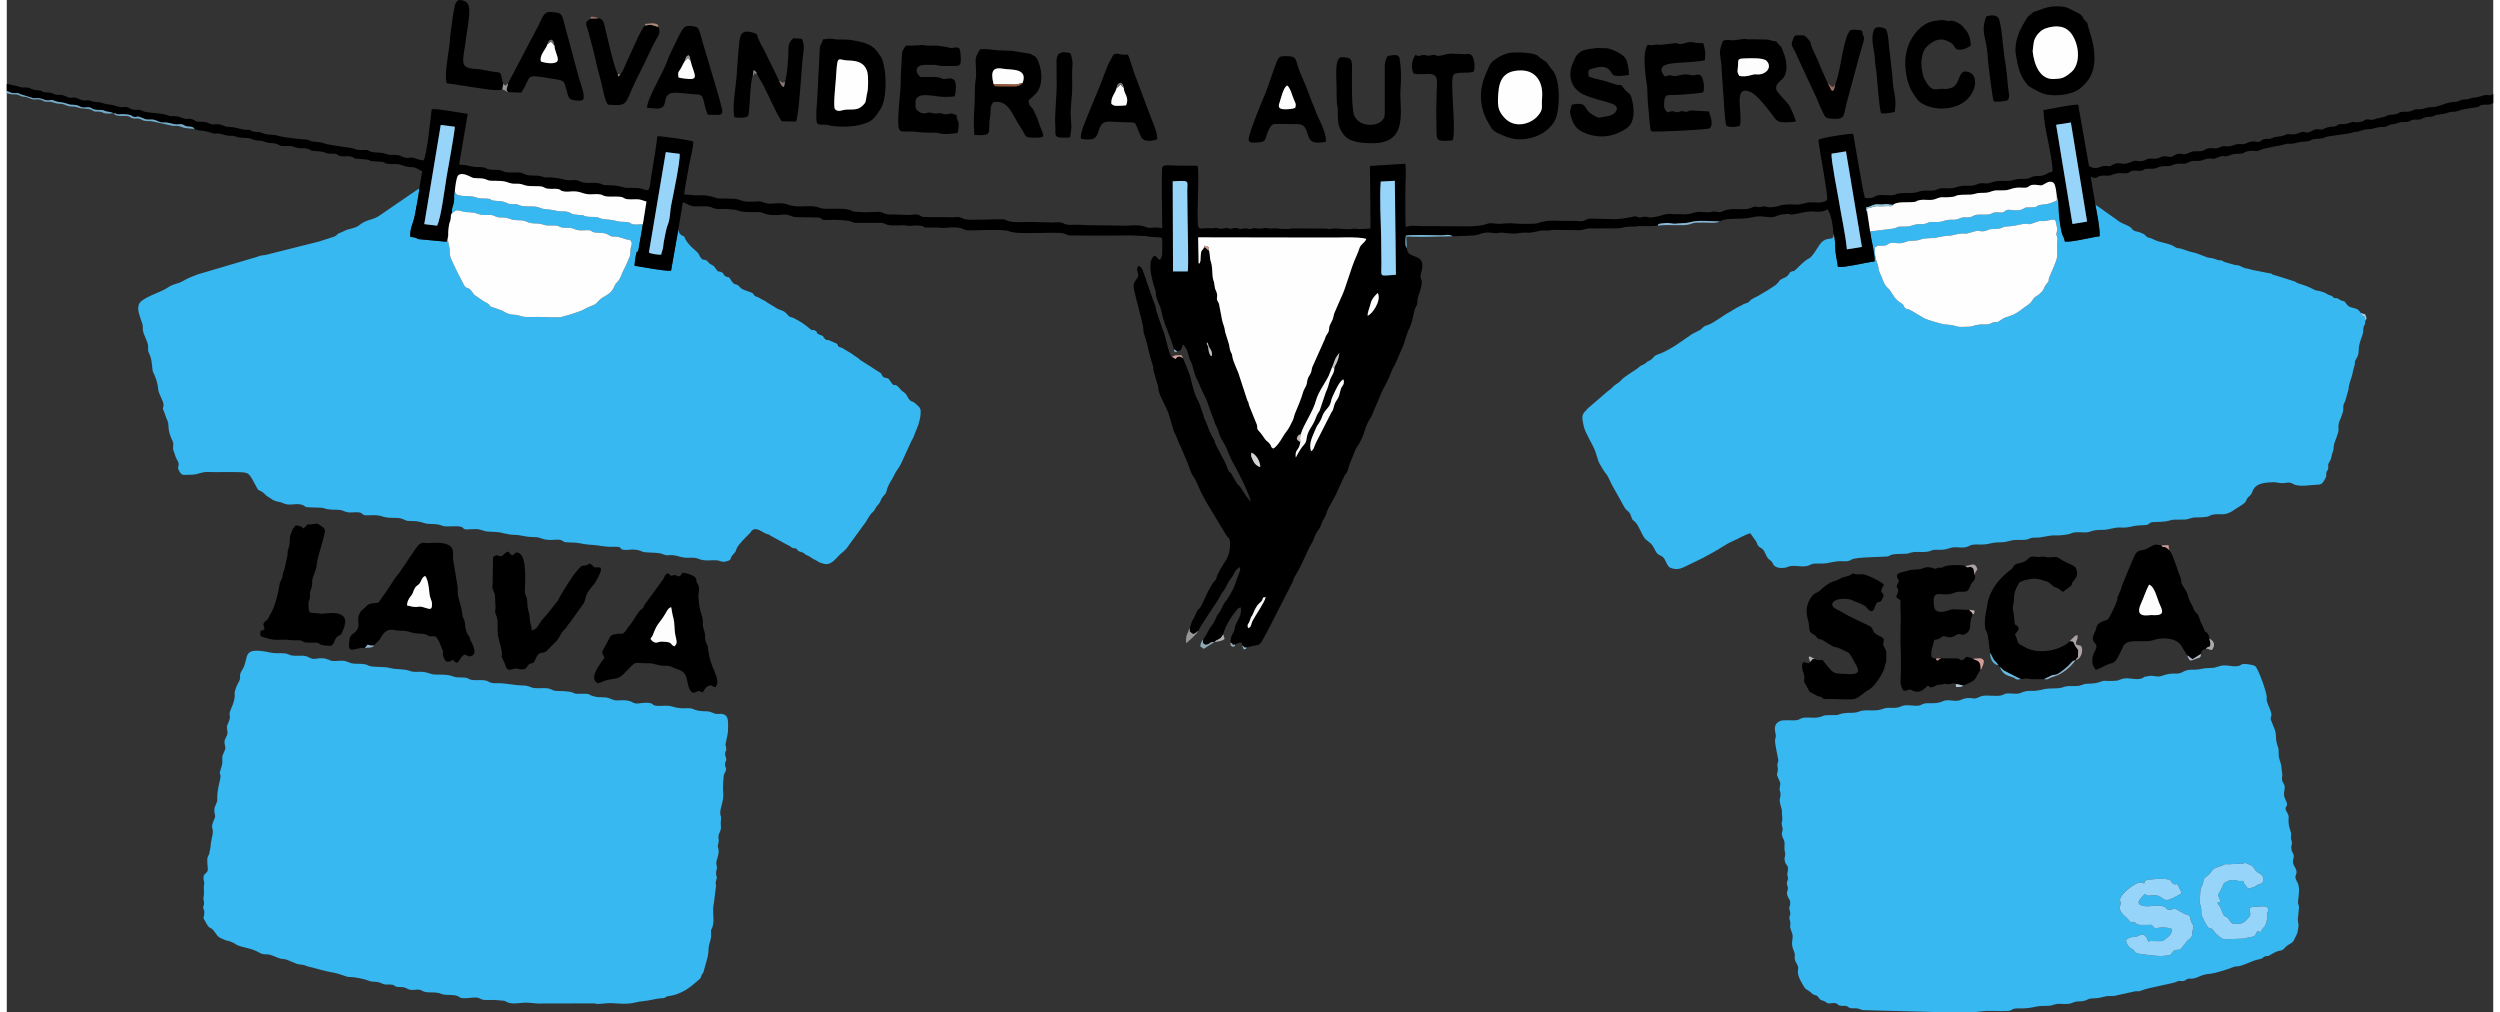 <?xml version="1.0" encoding="UTF-8"?>
<!DOCTYPE svg PUBLIC "-//W3C//DTD SVG 1.1//EN" "http://www.w3.org/Graphics/SVG/1.1/DTD/svg11.dtd">
<!-- Creator: CorelDRAW X8 -->
<svg xmlns="http://www.w3.org/2000/svg" xml:space="preserve" width="200px" height="81px" version="1.1" style="shape-rendering:geometricPrecision; text-rendering:geometricPrecision; image-rendering:optimizeQuality; fill-rule:evenodd; clip-rule:evenodd"
viewBox="0 0 102174 41606"
 xmlns:xlink="http://www.w3.org/1999/xlink">
 <rect x="0" y="0" width="102174" height="41606" fill="#333333" stroke="none"/>
 <defs>
  <style type="text/css">
   <![CDATA[
    .fil1 {fill:black}
    .fil0 {fill:#37B8F1}
    .fil23 {fill:#57B5D9}
    .fil16 {fill:#66BBE5}
    .fil32 {fill:#706E70}
    .fil6 {fill:#71ACCB}
    .fil29 {fill:#777778}
    .fil10 {fill:#77B9D8}
    .fil34 {fill:#848484}
    .fil8 {fill:#88B9D8}
    .fil28 {fill:#8B7674}
    .fil18 {fill:#8DA9B7}
    .fil13 {fill:#8DB4CC}
    .fil15 {fill:#8FC6DB}
    .fil33 {fill:#949494}
    .fil4 {fill:#96D5F9}
    .fil11 {fill:#979798}
    .fil31 {fill:#99D6F5}
    .fil14 {fill:#9A5A39}
    .fil26 {fill:#9C6D60}
    .fil24 {fill:#A98878}
    .fil9 {fill:#AAA2A5}
    .fil19 {fill:#ABABAB}
    .fil22 {fill:#B0AEB0}
    .fil21 {fill:#B0B8C8}
    .fil30 {fill:#B0C9D5}
    .fil25 {fill:#BBBBBB}
    .fil20 {fill:#C7C4C7}
    .fil27 {fill:#CCB2B0}
    .fil17 {fill:#D09D99}
    .fil12 {fill:#D4D4D4}
    .fil7 {fill:#F9F9F9}
    .fil5 {fill:#FBFBFB}
    .fil3 {fill:#FDFDFD}
    .fil2 {fill:#FEFEFE}
   ]]>
  </style>
 </defs>
 <g id="Capa_x0020_1">
  <g id="_3045076063264">
   <path class="fil0" d="M76777 10150c161,-77 102,-46 313,-55 220,-10 140,-37 266,-93 182,-82 377,63 654,-54 250,-105 357,-8 651,-113 193,-69 457,-27 680,-81 352,-86 525,-62 618,-87 490,-134 456,-22 676,-93 543,-177 352,-34 623,-76 172,-27 113,-68 297,-85 132,-12 230,2 361,-28 136,-31 83,-68 280,-79 450,-27 341,-60 667,-103 351,-47 54,106 598,-104 104,-40 164,4 316,-22 430,-75 394,-121 459,208 39,201 29,105 -4,281 -32,170 55,112 33,307 -29,250 12,316 -13,686 -11,164 -277,725 -314,821 -76,196 33,108 -116,283 -92,108 -66,111 -132,233 -42,78 -101,129 -174,195 -71,64 -158,94 -212,154 -63,69 -76,141 -173,226 -61,55 -137,92 -213,153 -576,471 -682,306 -993,537 -163,121 -112,52 -269,79 -115,21 -116,75 -256,88 -137,12 -248,-7 -395,18 -338,57 -93,83 -675,87 -304,2 -161,-67 -672,-99 -138,-8 -784,-203 -868,-256l-593 -349c-92,-39 -82,3 -166,-51 -83,-53 -53,-124 -165,-207 -97,-71 -128,-73 -224,-171 -142,-144 -200,-323 -324,-441 -115,-109 -152,-165 -222,-332 -31,-74 -26,-85 -60,-158 -199,-423 -66,-288 -182,-574 -69,-169 -127,-492 -77,-645zm-208 -641c42,349 196,886 186,1233 -299,30 -1316,278 -1509,221 -31,-247 -79,-405 -103,-662 -17,-181 2,-537 -79,-676 21,332 -279,23 -565,422 -94,131 -295,497 -437,571 -177,91 -137,92 -286,207l-264 255c-108,98 -70,33 -170,78 -121,55 -37,18 -121,121 -126,153 -170,112 -316,204 -67,42 -70,70 -117,127 -39,47 -83,87 -125,120l-316 204c-84,58 -234,130 -308,181 -115,79 -232,115 -336,183 -83,53 -64,72 -129,118 -79,54 -99,36 -178,70 -84,36 -57,42 -154,83 -192,81 -324,192 -510,288 -142,74 -193,128 -318,204 -184,111 -343,240 -549,309 -82,27 -38,-2 -113,42 -41,24 -72,68 -126,114 -115,95 -322,146 -485,280l-600 410c-236,140 -428,257 -695,349 -179,60 -149,116 -274,211 -74,55 -86,40 -157,88 -65,43 -71,76 -161,115 -205,91 -133,85 -296,195 -145,98 -505,324 -590,419 -200,225 -209,130 -414,350 -67,71 -78,60 -153,122l-823 708c-256,271 -281,283 -173,753 66,291 362,719 472,1025 128,361 72,351 296,710 216,347 128,98 373,638l548 981c97,135 172,116 235,286 101,272 49,146 210,308 113,114 253,503 366,644 74,93 178,139 263,228 108,111 114,186 199,321 102,163 145,117 274,215 107,81 119,192 198,323 30,50 59,98 119,123 211,91 384,66 594,-40 336,-168 669,-309 1001,-500 73,-42 68,-41 155,-86 289,-152 529,-343 821,-467 201,-85 561,-299 720,-320l235 335c62,94 24,116 105,201 61,63 112,59 177,130 93,100 122,279 227,384 63,64 99,61 157,148 75,113 10,93 135,171 120,75 354,69 475,19 285,-118 505,16 810,-44 130,-26 133,-60 226,-86 113,-31 410,0 584,-29 162,-26 343,-74 503,-82 226,-11 360,44 531,-72 156,-106 1394,-98 1494,-129 97,-31 95,-64 214,-81 79,-11 221,-20 301,-19 424,2 247,-33 538,-75 148,-21 332,17 534,-12 260,-36 146,-94 488,-81 275,9 329,-38 535,-89 172,-43 356,16 535,-11 223,-34 179,-112 446,-118 134,-3 354,11 491,-18 242,-50 247,-68 532,-71 259,-2 344,-65 528,-90 190,-26 417,12 586,-32 83,-22 105,-56 205,-67 88,-9 188,1 298,-12 147,-17 408,-78 524,-83 99,-5 209,4 309,-3 145,-11 359,-34 463,-82 161,-74 359,-39 546,-38 290,2 234,-108 736,-105 287,2 471,-116 758,-96 326,23 419,-67 752,-89 77,-5 222,-5 289,-16 146,-25 83,-61 205,-105 101,-37 500,7 773,-84 212,-71 563,9 761,-61 255,-90 285,-48 556,-67 405,-29 193,-50 438,-106 351,-80 453,117 948,-242 107,-78 276,-159 364,-249 85,-88 53,-103 114,-190 39,-57 116,-106 150,-156 98,-145 58,-435 710,-486 371,-29 269,7 523,25 240,17 294,-82 511,43 225,129 715,28 953,24 203,-3 240,-55 341,-240 102,-186 24,-61 53,-246 18,-111 77,-93 81,-209 5,-154 -33,-105 39,-228 129,-219 69,-245 147,-434 67,-160 -16,-146 99,-445 30,-78 141,-369 136,-445 -27,-347 59,-351 172,-718 67,-216 -45,-202 105,-481l132 -468c14,-292 146,-472 180,-740l65 -243c47,-102 -13,-66 29,-193 18,-53 63,-96 105,-199 80,-203 -15,-298 142,-715 137,-363 57,-335 108,-498 33,-106 61,-34 60,-236 -11,-311 -105,-74 -195,-333 -169,-284 -409,-112 -578,-358 -141,-204 -88,-50 -303,-190 -140,-92 -40,-27 -155,-47 -151,-26 -24,-50 -218,-120l-71 -23c-136,-61 -13,-54 -370,-153 -128,-36 -74,13 -197,-49 -273,-140 -374,-172 -659,-262 -108,-35 -60,-45 -156,-82l-747 -236c-333,-79 -50,-71 -377,-116l-610 -119c-219,-73 -227,-40 -387,-104 -56,-23 -128,-66 -166,-78 -118,-34 -85,9 -210,-35l-378 -108c-91,-32 -61,-48 -143,-69 -106,-26 -42,26 -166,-24 -218,-88 -191,-52 -397,-95l-353 -134c-129,-57 -230,-66 -377,-109l-372 -122c-117,-39 -47,15 -161,-27 -117,-42 -81,-98 -521,-209 -346,-87 -234,-53 -541,-188 -99,-44 -79,4 -179,-69 -65,-47 -25,-58 -131,-111 -335,-166 -332,-37 -498,-240 -83,-101 -317,-153 -476,-256l-861 -611c-93,-51 -61,-39 -139,-102 71,392 185,909 178,1305 -307,35 -1161,256 -1429,220 -42,-230 -101,-212 -142,-416 -58,-288 -113,-686 -115,-973 0,-138 -13,-375 -76,-476l3 171c-360,188 -485,154 -693,188 -208,34 21,95 -466,104 -171,3 -109,-3 -228,60 -244,130 -563,-7 -685,51 -51,24 -86,83 -164,96 -46,9 -174,-12 -268,-5 -163,12 -86,16 -208,62 -158,59 -383,16 -556,34 -209,22 -169,112 -428,111 -149,0 -159,-17 -278,34 -313,132 -321,-8 -727,126 -193,63 -370,2 -543,40 -57,13 -129,57 -204,70 -72,11 -187,6 -269,11 -209,15 -240,92 -487,97 -388,7 -218,-27 -467,75l-1003 122z"/>
   <path class="fil0" d="M27595 9434l-299 1691c-409,4 -1075,-145 -1501,-204 7,-129 32,-329 59,-448 51,-223 39,-60 98,-178l186 -1081c-113,0 -214,19 -322,13 -200,-10 -103,-26 -212,-72 -140,-60 -365,-21 -519,-64 -187,-51 -294,-64 -491,-79 -267,-19 -223,-91 -456,-97 -110,-3 -196,3 -306,-15 -259,-44 80,-45 -462,-80 -145,-9 -85,-10 -211,-70 -210,-101 -293,-41 -510,-76 -159,-26 -261,-60 -471,-74 -265,-17 -291,-95 -460,-109 -171,-14 -361,2 -535,-26 -129,-20 -147,-55 -235,-71 -91,-16 -177,4 -266,-9 -139,-20 -160,-98 -431,-118 -586,-42 -200,-74 -487,-102 -205,-20 -300,16 -490,-56 -292,-110 -851,46 -861,-269 -55,146 -12,318 -41,468 -43,221 -87,173 -83,455 135,-76 131,-164 363,-95 255,76 219,35 492,65 157,17 275,93 433,103 233,14 311,-45 505,55 149,77 286,24 457,62 230,51 161,87 445,95 289,9 261,20 471,96 159,57 332,21 487,59 201,51 181,71 451,62 350,-11 259,63 461,89 235,30 257,-32 493,67 167,71 318,39 516,38 288,0 24,86 457,106 221,10 288,12 431,102 191,120 183,-27 668,158 126,48 113,-10 216,59 101,147 9,199 -2,368 -22,354 1,198 -193,661 -50,118 -109,199 -150,308 -170,460 -212,285 -327,556 -165,389 -438,337 -686,635 -136,163 -269,131 -554,302 -145,87 -879,321 -1023,326 -290,11 -591,-17 -889,-17 -345,1 -476,43 -783,-62 -174,-59 -296,38 -683,-201l-319 -112c-341,-104 -14,-64 -411,-255l-404 -276c-54,-62 -142,-208 -186,-237 -125,-83 -143,-2 -247,-184l-303 -589c-57,-141 -242,-469 -262,-613 -22,-161 1,-223 -40,-396 -45,-190 -52,-236 -33,-440l-72 276 -1161 -110c-92,-30 -3,-56 -328,-93 -6,-439 120,-472 208,-989 54,-317 139,-704 167,-1007l-1606 1100c-265,189 -385,155 -642,277 -289,137 -171,189 -592,291 -213,52 -164,52 -332,129 -61,28 -100,31 -151,62 -72,42 -58,66 -137,109 -61,32 -251,87 -325,111 -93,30 -229,70 -340,110l-2175 546c-173,37 -176,3 -355,79l-2455 726c-198,72 -437,170 -612,275 -215,128 -386,101 -638,278 -259,183 -1022,390 -1154,654 -124,250 72,595 136,851 28,112 5,112 15,223 19,194 206,468 217,674 12,208 -38,120 62,339 118,256 91,613 141,715 96,199 193,448 207,689 12,208 234,521 224,667 -16,213 -72,62 28,294 53,125 68,222 126,336 91,178 -11,338 169,749 68,152 92,143 71,324 -20,185 34,180 77,353 38,153 120,234 139,320 45,196 -81,147 43,356 65,109 112,154 263,142 115,-9 335,-4 431,-31 431,-124 332,-83 838,-83 291,-1 599,-10 888,0 454,16 428,13 742,604 107,204 66,93 245,213 116,78 104,124 252,208 120,68 164,124 293,164 146,46 172,23 334,97 246,111 498,-22 740,53 191,59 59,105 358,110 828,15 365,32 790,85 126,16 303,2 435,22 144,22 203,92 366,101 120,6 317,-24 425,1 156,35 94,132 338,118 565,-34 543,55 769,85 351,46 484,-32 777,114 152,76 357,-27 796,124 183,63 452,-9 721,104 158,66 557,-12 757,39 157,39 60,127 306,111 487,-32 416,0 723,78 59,15 346,24 421,29 306,19 414,106 728,115 384,12 371,83 827,94 353,8 257,96 642,118 146,9 321,-35 453,2 170,49 58,97 373,100 473,5 482,71 789,90 647,40 484,96 1141,90 250,-3 87,112 332,127 157,10 264,-32 452,-9 209,25 244,82 344,99 175,31 587,5 766,81 301,128 205,-47 738,115 278,84 515,-19 745,83 257,114 581,28 800,67 138,25 157,89 365,25 243,-75 31,-56 318,-352 48,-51 54,-107 76,-168 50,-137 388,-479 509,-594 80,-74 62,-84 111,-134 190,-191 445,82 620,132 126,36 40,-3 147,67l732 399c122,45 60,40 133,83 124,74 71,15 191,50 80,61 40,68 108,109 70,41 91,13 182,64 74,42 48,48 124,90 75,42 83,27 162,82 133,94 140,81 292,168 103,60 27,40 164,81 45,13 153,45 186,47 236,11 407,-215 545,-358 123,-126 256,-195 353,-349l684 -938c98,-116 168,-289 278,-424 48,-58 99,-88 123,-123 90,-133 19,-86 187,-273 105,-117 63,-157 165,-292 126,-167 117,-77 181,-309 68,-247 204,-383 305,-610 71,-162 191,-279 265,-438l288 -626c32,-81 12,-37 39,-85l107 -236c30,-59 47,-65 85,-157 49,-118 80,-226 139,-351 83,-174 188,-579 148,-782 -21,-109 -137,-179 -215,-254 -126,-121 -167,-38 -280,-209 -79,-121 -75,-177 -198,-257 -125,-82 -159,-168 -250,-243 -164,-137 -106,78 -279,-180 -151,-224 -89,-101 -298,-191 -100,-89 -39,-139 -185,-211l-765 -491c-156,-143 -229,-155 -353,-260l-403 -241c-284,-83 -66,-64 -241,-188l-235 -98c-147,-89 -119,22 -238,-97 -122,-121 33,-73 -190,-154 -194,-70 -62,-92 -192,-169 -130,-77 -90,42 -242,-96 -161,-146 -436,-320 -646,-423 -131,-64 -130,-1 -227,-111 -131,-149 -145,-164 -417,-259l-437 -264c-106,-93 -209,-115 -329,-191 -80,-50 -59,-24 -125,-54 -170,-75 -48,-97 -200,-167 -157,-71 -371,-102 -464,-213 -192,-231 -198,-2 -389,-317 -96,-158 -58,-64 -202,-136 -138,-68 -42,-117 -188,-176 -157,-65 -98,31 -213,-124 -78,-104 -54,-110 -187,-181 -163,-88 -82,-77 -181,-154 -128,-97 -140,10 -248,-119 -57,-66 -75,-146 -127,-210 -75,-90 -364,-288 -514,-561 -112,-204 21,-60 -161,-169 -84,-50 -116,-119 -131,-228z"/>
   <path class="fil0" d="M18660 27838c-300,5 -264,-44 -481,-89 -170,-35 -416,-24 -590,-30 -159,-5 -277,-87 -465,-108 -234,-26 -364,34 -572,-45 -227,-87 -553,-47 -799,-115 -233,-65 -588,-30 -817,-76 -115,-23 -79,-50 -222,-78 -93,-18 -170,-20 -274,-20 -298,-1 -283,-28 -493,-100 -172,-60 -391,-2 -552,-15 -129,-10 -217,-113 -455,-114 -233,-2 -319,79 -517,-31 -169,-93 -306,-71 -524,-70 -320,2 -282,-82 -491,-100 -204,-18 -358,14 -556,-28 -1123,-240 -922,87 -1100,562 -46,123 -181,259 -167,403 20,195 -80,250 -142,418 -25,67 -70,184 -76,230 -17,127 19,135 -14,291 -36,167 -86,290 -158,456 -97,224 32,210 -64,454 -129,328 -87,132 -62,456 13,173 -131,245 -122,413 14,244 94,178 -46,462 -96,197 -9,226 -57,463 -21,100 -48,162 -70,236 -54,179 17,87 9,251 -5,133 -151,554 -133,928 9,180 -125,258 -121,448 6,311 103,139 -51,493 -105,240 27,238 -19,501 -30,176 -78,320 -82,477 -3,82 -26,145 -44,246 -29,171 -34,89 -76,207 -42,122 1,354 5,498 6,212 -208,137 -177,418 14,124 47,93 23,223 -29,154 16,322 -15,474 -34,168 0,108 12,234 15,161 -38,139 -34,234 3,83 57,106 48,210 -26,318 -91,116 70,417 157,292 152,133 302,309 194,226 106,252 489,401 77,30 135,29 234,68 113,45 116,53 200,106 107,70 331,120 465,152 408,96 454,191 633,243 91,27 177,2 281,26 160,37 323,134 460,166 80,18 151,12 232,37l433 176c87,32 163,24 257,42 137,27 84,40 215,70 333,77 658,185 974,239 438,76 547,193 737,191 187,-3 586,77 744,142 188,78 284,31 442,75 88,24 154,67 227,83 108,22 198,0 300,12 149,19 70,50 205,87 81,23 165,5 255,18 198,28 210,138 469,109 360,-39 242,59 503,96 155,23 324,-8 511,37 92,23 135,56 232,66 158,16 375,0 534,55 114,39 56,73 201,88 200,20 385,-33 549,-27 223,9 145,116 521,104 238,-8 272,-7 498,18 166,18 121,-6 248,60 213,110 499,42 731,31 193,-9 369,26 541,34l2248 -5c144,-6 114,18 200,24 101,6 374,-39 551,-35 183,4 315,20 487,24 448,10 541,-76 824,-101 289,-24 593,-117 768,-123 170,-6 109,-11 225,-68 99,-48 241,0 635,-192 281,-138 471,-312 690,-504 112,-99 51,-52 114,-188 59,-128 61,-40 96,-202l134 -482c43,-116 50,-341 60,-460 14,-158 115,-346 100,-521 -26,-311 28,-135 82,-424 44,-237 -39,-584 27,-840l91 -728c2,-153 -45,-59 10,-243 56,-189 9,-75 -6,-247 -14,-154 35,-139 34,-272 -1,-113 -49,-122 -16,-262 41,-179 114,-312 78,-498 -32,-173 -41,-75 -1,-244 35,-153 -2,-135 1,-253 4,-177 119,-233 102,-436 -12,-142 -10,-144 2,-282 13,-144 -19,-128 -29,-237 -23,-263 181,-506 111,-1007 -6,-37 20,-518 33,-568 21,-80 78,-165 89,-214 28,-118 -34,-94 -39,-223 -5,-142 57,-118 51,-239 -4,-71 -51,-128 -47,-219 9,-171 68,-39 45,-230 -14,-122 -49,-94 -12,-234 25,-97 89,-400 88,-485 -3,-376 75,-732 -406,-682 -184,19 -254,-107 -476,-108 -196,-1 -395,-18 -534,-86 -151,-74 -313,-24 -507,-39 -300,-22 -331,-78 -490,-97 -182,-22 -402,15 -544,-7 -218,-34 -69,-134 -465,-121 -214,7 -342,79 -518,-25 -126,-75 -293,-87 -486,-76 -292,17 -250,-14 -477,-92 -170,-59 -370,-13 -558,-59 -452,-111 12,-119 -756,-118 -161,0 -66,-108 -755,-115 -300,-3 -236,-86 -466,-112 -137,-16 -378,13 -539,-10 -153,-22 -184,-99 -461,-105 -371,-7 -695,-101 -1054,-93 -77,2 -164,4 -253,-21 -104,-30 -80,-61 -221,-90 -167,-35 -347,-2 -504,-17 -270,-26 -134,-114 -508,-107z"/>
   <path class="fil0" d="M87080 38646c165,-170 240,-130 393,-147 143,-15 372,-298 524,192 133,-4 -124,-31 288,-21 376,10 291,24 560,-198 76,-62 133,-192 137,-285 -130,-70 -339,-86 -471,-73 -296,29 -206,71 -374,-110 -134,-3 -404,16 -523,-4 -167,-29 -52,-70 -194,-101 -200,-45 152,11 -43,-3 -80,-5 29,53 -104,-13 -55,-26 -80,-82 -117,-128 -38,-49 -347,-243 -328,-481 9,-122 46,-15 34,-175 -12,-147 -67,-81 13,-229 111,-204 364,-406 557,-517 99,-57 260,-138 394,-48 78,-118 -48,-65 93,-135 54,-27 871,-119 995,12 50,53 48,96 107,134 154,99 126,-136 264,200 50,122 67,69 72,202l-297 161c-509,263 -372,-56 -779,-90 -220,-18 -225,79 -440,-55 -44,97 -161,152 -227,295 -70,152 157,196 276,210 171,19 534,-67 751,13 108,41 81,87 149,117 171,77 255,-117 446,48l280 148c253,62 169,92 247,306 40,109 70,82 80,195 9,100 -23,130 -30,245 -16,249 -50,192 -202,342 -74,74 -168,217 -249,308 -104,118 -23,51 -157,66 -284,31 -157,150 -327,217 -45,17 -162,28 -236,35 -286,27 -712,-54 -1001,-84 -246,-25 -118,-95 -334,-212 -113,-61 -196,-196 -227,-337zm3053 -1928c-1,-289 76,-240 123,-468 25,-124 -20,-120 188,-275 181,-135 136,-267 419,-348 374,-108 170,-131 428,-113l571 -25c179,-22 42,-67 237,13 275,113 166,108 329,286 147,161 373,103 265,508 -62,23 -97,14 -165,45 -118,54 -145,128 -431,169 -65,-87 -164,-182 -200,-313 -245,17 -150,-3 -367,-33 -174,-25 -392,90 -435,152 -53,75 -3,0 -35,87l-100 207c-161,290 -91,76 7,438 -65,39 -2,3 -68,23l-52 14c28,163 74,75 141,259 177,489 134,191 317,424 108,138 66,235 480,184 183,-23 386,-297 397,-334 59,-200 -215,-360 294,-359 191,0 258,-53 428,32 58,211 -13,113 -14,275 -1,158 -20,405 -132,534 -63,71 -9,-21 -86,99 -23,36 -21,48 -57,102l-133 -42c-119,221 -74,216 -348,261 -115,18 -150,43 -235,51l-734 25c-153,19 -398,-235 -488,-355 -196,-260 -78,188 -417,-470 -125,-243 -63,-207 -86,-433 -8,-77 -46,-148 -58,-252l17 -368zm2733 -8047c30,-151 -345,-1193 -470,-1296 -64,-54 -398,-104 -501,-91 -78,11 -99,65 -195,84 -253,51 -484,-75 -741,-3 -275,78 -196,79 -534,89 -202,7 -300,67 -550,66 -230,-1 -310,8 -490,108 -154,85 -311,37 -488,58 -194,23 -368,114 -489,115 -62,1 -198,-26 -262,-29 -107,-6 -105,12 -214,25 -161,19 -74,29 -199,78 -224,90 -528,-49 -783,17 -267,70 -59,73 -454,90 -120,5 -162,-2 -273,-7 -172,-8 -201,117 -722,122 -223,3 -203,92 -489,94 -182,2 -350,-13 -497,44 -233,91 -577,24 -830,92 -516,138 -559,-20 -946,152 -135,60 -379,3 -540,18 -122,12 -88,22 -200,66 -228,88 -706,-41 -915,65 -263,132 -248,45 -496,58 -246,13 -273,113 -501,113 -202,-1 -339,-66 -528,17 -174,76 -318,88 -544,81 -346,-12 -299,92 -489,104 -219,13 -491,-68 -682,25 -258,126 -516,3 -755,104 -258,109 -555,31 -852,75 -91,14 -136,49 -230,68 -170,35 -381,5 -565,43 -309,64 -39,73 -493,69 -357,-3 -276,46 -503,94 -154,32 -405,-4 -571,10 -222,18 -177,119 -468,112 -110,-3 -430,-14 -511,17 -347,132 -225,436 -205,574 15,98 -21,134 -29,229 -10,112 101,641 128,777 26,134 -27,95 -32,228 -4,137 41,95 12,267 -25,155 -57,81 8,249 85,216 126,174 78,420 -27,134 17,115 30,233 22,204 -84,188 2,487 111,388 26,147 68,490 19,155 -19,159 -20,273 -2,99 44,150 39,237 -4,78 -50,134 -28,233 50,237 124,123 102,507 -10,165 28,149 30,274 3,126 -47,114 -20,269 40,228 180,159 122,445 -42,201 4,133 12,271 7,130 -42,77 -45,210 -3,116 53,114 42,237 -9,101 -61,116 -32,234 45,183 174,211 112,452 -41,160 -29,80 5,230 40,176 -1,107 -20,237 -16,107 28,128 36,234 10,152 -34,116 6,243 79,249 115,246 71,500 -49,281 118,456 108,592 -1,9 -3,17 -5,26 -13,113 5,204 86,333 169,269 -131,226 234,837 159,267 78,137 305,304 101,74 55,81 181,132 136,55 76,-6 182,118 105,123 22,66 182,123 135,47 106,80 189,104 70,19 181,-16 270,-10 148,10 91,56 203,98 89,34 200,12 265,19 95,9 79,63 182,89 87,23 203,1 292,16 71,12 142,51 238,69l3097 83c374,33 230,0 476,2 419,3 843,30 1256,-30 334,-48 756,-5 1089,-18 267,-11 143,-115 460,-107 591,14 637,-100 1038,-102 443,-3 248,-22 533,-78 137,-27 308,15 480,-7 243,-30 169,-98 488,-103 278,-5 275,-110 487,-120 288,-13 293,-18 531,-78 185,-46 305,9 495,-51l755 -164c152,-14 114,28 268,-39 233,-102 1280,-284 1405,-343 131,-63 91,-42 230,-38 152,5 75,-8 211,-70 147,-66 103,-13 224,-28 258,-31 362,-176 710,-198 180,-11 758,-186 955,-270 91,-38 127,-37 230,-43 124,-8 509,-180 656,-234 109,-40 134,-34 242,-62 142,-37 86,-59 178,-100 126,-56 96,21 238,-68 452,-284 416,-96 580,-275 171,-188 263,-171 346,-267 44,-51 74,-126 110,-200 110,-226 62,-98 108,-337 42,-222 -6,-178 -13,-376l50 -501c-8,-128 -54,-119 -40,-257 24,-245 93,-583 -36,-790 -162,-259 6,-281 -32,-454 -38,-181 -183,-248 -131,-461 70,-287 -44,-198 -76,-445 -22,-164 34,-130 22,-260 -12,-126 -48,-76 -36,-246 10,-146 6,-133 -29,-241 -163,-504 14,-508 -124,-729 -192,-306 67,-201 -34,-453 -73,-183 -133,-215 -84,-469 56,-289 -91,-266 -102,-477 -6,-132 36,-97 5,-255 -26,-133 -17,-171 -32,-287 -17,-125 -115,-287 -107,-496 10,-264 -32,-214 -88,-465 -46,-204 3,-264 -60,-485l-172 -438c-36,-181 97,-97 -42,-444 -53,-130 -156,-327 -129,-463z"/>
   <path class="fil1" d="M51005 25813c-48,-202 15,-109 96,-371 59,-191 38,-41 122,-248 49,-123 142,-316 241,-398 267,-225 40,-238 268,-257 -44,216 -419,736 -536,968 -89,177 -29,243 -191,306zm139 -7216c180,73 356,323 367,593 -118,-18 -231,-127 -274,-217 -64,-137 -131,-215 -93,-376zm2451 -58c-103,-309 64,-612 160,-846 102,-251 95,-186 194,-354 147,-247 76,-282 295,-532 221,-252 114,-263 261,-567 88,-184 267,-608 425,-649 52,236 -52,226 -107,388 -53,157 -57,283 -137,412 -94,150 -109,141 -164,358 -33,134 -20,83 -86,188l-640 1258c-69,128 -76,289 -201,344zm956 -3399c-1,199 -129,317 -179,479 -59,192 -86,330 -171,501l-246 736c-31,71 -79,115 -121,215 -66,162 -102,270 -206,435 -89,143 -182,291 -207,475 -49,366 -124,166 -452,821 -48,-364 141,-265 185,-635 -79,-48 -107,-62 -145,-143 31,-125 68,-144 169,-191 117,-408 483,-873 623,-1386 95,-348 412,-762 528,-1022l139 -357c85,-171 73,-319 293,-568 -59,424 -178,466 -210,640zm-5208 -1058c44,80 15,60 43,133 31,84 141,185 140,324 -2,140 -6,55 -30,97 -73,-55 -99,-165 -114,-259 -16,-96 2,-77 -28,-159 -37,-99 -15,21 -32,-62 -27,-133 5,-56 21,-74zm6576 -1111c2,-161 93,-354 135,-534 41,-174 265,-389 283,-399 169,318 -250,900 -418,933zm-8008 -5520c740,-40 594,-47 598,445 2,368 7,734 13,1102 5,329 44,1963 8,2154l-606 0 -13 -3701zm8548 10l579 -31 45 3861c-716,45 -592,120 -596,-427 -2,-369 -6,-735 -11,-1101 -11,-706 -69,-1619 -17,-2302zm-7056 2836c-81,-43 -38,-23 -95,-70 -93,-75 9,-23 -112,-63 -60,194 -123,-23 -141,488 -2,48 3,70 -16,113 -53,119 4,33 -63,62l-19 -1074 5158 9c423,16 1445,-53 1751,56 -35,91 -97,143 -168,213 -144,141 -85,166 -250,517 -214,456 -440,1351 -625,1696l-241 556c-58,115 -54,190 -92,305 -32,98 -79,159 -118,249 -60,139 -8,188 -79,317 -52,95 -96,125 -131,263l-474 1062c-69,117 -52,179 -93,304 -31,93 -89,147 -126,241 -42,105 -31,207 -80,319 -39,89 -94,146 -127,274 -58,225 -224,614 -320,841 -93,220 20,95 -231,563 -94,176 -191,253 -304,460 -63,114 -256,402 -372,434 -121,-79 -49,-90 -143,-204 -117,-144 -85,-15 -311,-359 -70,-105 -126,-143 -167,-201 -55,-80 -6,-81 -48,-226l-299 -741c-36,-81 -10,-32 -33,-115 -38,-139 8,-7 -57,-134l-338 -1037c-24,-119 -257,-568 -279,-775 -15,-138 -43,-111 -76,-211 -36,-105 -39,-182 -62,-286l-157 -505c-25,-252 -92,-294 -132,-521l-113 -596c-22,-133 -80,-130 -91,-223 -13,-96 37,-123 -11,-277 -45,-146 -59,-79 -84,-261 -20,-143 -20,-169 -66,-296 -28,-76 -25,-420 -58,-592 -17,-88 -51,-151 -64,-262 -18,-146 -8,-177 -43,-313zm-22513 169c-120,0 -402,-24 -503,-91l694 -4124 568 70c37,264 -281,1780 -346,2104 -43,209 -36,347 -69,544 -38,225 -97,299 -137,478 -39,174 -72,354 -102,510 -20,103 -14,184 -37,273 -21,78 -46,119 -68,236zm48095 -4151l592 -95 655 3926 -617 101c-59,-620 -222,-1334 -324,-1963 -56,-346 -334,-1728 -306,-1969zm-57303 2958l-526 -63 677 -4076 578 74c-4,222 -274,1688 -335,2043 -77,447 -230,1718 -394,2022zm67136 -4240l667 4072 -601 99 -671 -4076 605 -95zm-84818 -1299c128,41 125,81 275,90 183,10 133,-33 292,49l513 160c144,21 168,-31 347,23 83,25 139,67 257,68 165,2 107,-52 266,14 214,89 222,18 569,137 131,46 153,19 296,37 130,18 150,53 251,89 104,37 156,2 266,7 259,11 79,121 532,109 109,-3 144,42 243,65 75,18 204,17 267,72 135,-3 100,35 216,44 48,3 132,-13 207,-8 475,37 250,71 412,107 216,49 39,-94 437,82 162,72 285,1 444,52 148,47 177,109 388,102 172,-5 245,41 418,70 129,22 154,-6 263,1 116,7 100,38 179,70 134,56 294,-14 377,124 201,106 304,41 550,119 501,159 265,7 545,90 502,147 355,17 601,105 236,85 465,28 618,87 394,151 307,20 573,128 261,105 347,-4 577,129 183,106 390,-14 625,79 258,102 406,18 604,95 113,44 58,62 220,72 550,35 374,75 589,108 137,22 222,-21 336,26 135,55 47,73 241,87 122,9 249,-23 360,13 242,77 -105,66 592,116 296,21 -61,66 612,94 318,13 -31,100 612,96 279,-2 286,98 578,119 264,19 219,16 401,115l121 63 -116 696c-28,303 -113,690 -167,1007 -88,517 -214,550 -208,989 325,37 236,63 328,93l1161 110 72 -276c-9,-111 17,-353 45,-466 30,-121 43,-86 59,-225 15,-132 -15,-97 45,-204 -4,-282 40,-234 83,-455 29,-150 -14,-322 41,-468 20,-184 52,-484 122,-617 180,-198 539,77 647,91 76,10 188,11 274,15 272,13 262,93 444,99 177,5 395,-2 543,26 189,37 233,105 476,96 269,-9 251,44 444,82 145,28 407,11 570,27 205,20 121,107 458,102 78,-1 203,-7 275,11 150,38 38,61 217,93 199,36 309,-17 514,3 197,20 289,93 473,113 194,21 338,-25 509,8 122,23 106,46 199,70 146,39 393,12 570,23 339,22 70,136 696,107 183,-8 276,44 442,96l-148 929 -186 1081c-59,118 -47,-45 -98,178 -27,119 -52,319 -59,448 426,59 1092,208 1501,204l299 -1691 187 -1131c188,74 295,179 515,179 179,0 427,-17 571,10 158,29 145,119 577,96 113,-6 501,21 580,57 237,108 821,51 989,81 74,14 216,168 870,93 276,-32 368,117 590,104l927 19c135,70 48,93 278,99 109,2 232,-10 339,-7 798,16 636,103 855,125l1065 -2c276,31 54,138 869,99 75,-4 230,27 303,27 142,1 188,-33 424,-7 352,39 -196,87 707,75 100,-1 188,25 331,11 688,-65 686,62 862,99 121,26 1525,-65 1758,43 356,163 1937,-6 2262,95 164,51 41,69 290,76 427,12 800,5 1194,6 448,0 822,4 1256,-7l610 27c225,58 451,22 663,73 27,155 12,321 13,478 2,269 7,242 -90,433 -134,-63 -99,-112 -219,-183 -416,255 26,1381 37,1466 50,374 -29,54 120,483 34,99 68,122 89,223 106,517 209,718 387,1197 42,114 144,393 156,479 58,33 76,48 129,89 164,-8 198,-117 236,-277 73,53 -10,-31 73,64 140,161 154,399 207,525 30,72 68,126 97,211 49,139 75,301 129,452 65,181 113,220 180,400 105,281 273,529 357,812l293 803c172,313 94,371 363,802 129,209 225,547 370,791 150,253 729,1386 717,1595 -204,-233 -383,-556 -436,-621 -41,-50 -97,-88 -134,-141 -41,-57 -50,-103 -100,-176 -58,-86 -54,-93 -99,-175 -61,-110 -79,-82 -129,-147 -45,-59 -102,-308 -252,-544l-282 -545c-45,-92 -29,-120 -72,-204 -43,-82 -58,-76 -99,-173 -37,-85 -47,-98 -82,-165l-151 -398c-83,-219 -6,84 -147,-404l-147 -405c-117,-189 -176,-380 -237,-592 -43,-153 -67,-275 -108,-434 -57,-221 -286,-715 -303,-775 -76,-40 -108,-90 -206,-57 -55,19 -43,33 -82,75 -4,4 -10,12 -14,16l-162 -97c-135,-106 -223,-806 -397,-1187l-233 -690c-11,-45 -32,-188 -51,-248 -22,-70 -21,-38 -50,-104l-379 -1090c-72,-166 -76,-372 -263,-409 -133,208 67,315 -30,482 -87,152 -202,194 -146,484 53,270 372,1421 377,1560 6,194 50,323 110,498 92,265 115,560 279,1038 43,124 16,139 42,268l180 608c18,69 10,95 21,164 37,228 304,679 397,922l226 750c26,81 74,144 107,231 53,139 124,323 193,448l290 690c166,526 182,404 312,665l201 442c73,170 154,284 230,444l852 1413c69,70 119,89 126,211 40,743 -268,794 -524,1407 -59,143 -5,117 -109,227 -212,224 -507,971 -578,1073 -129,186 -30,-91 -247,397 -112,253 -54,-11 -193,467l0 130c54,45 69,72 150,109 100,-40 111,-80 204,-129 55,-197 782,-1179 936,-1502 41,-87 54,-85 111,-161 83,-111 126,-242 195,-357 90,-147 125,-146 217,-330 70,-142 128,-207 255,-277 -7,161 24,84 -30,222 -28,72 -50,130 -76,202 -163,453 -98,354 -347,783 -89,153 -164,220 -235,347 -72,128 -100,243 -194,356 -113,133 -111,228 -201,381 -69,116 -143,166 -220,329 -71,148 -133,238 -216,361l-11 137 98 80c223,-19 152,-129 372,-114l88 -72c28,-15 95,-44 122,-61 113,-71 78,-87 160,-185 22,-175 184,-469 267,-608 49,-81 131,-200 192,-269 94,-106 103,-197 257,-231 73,282 -178,629 -206,710 -58,164 -13,180 -109,349 -120,209 -64,147 -111,382 44,28 29,11 65,45 22,21 33,40 41,51l101 -4c38,-25 96,-68 153,-78 148,-24 116,35 125,100l107 101 86 -7c632,-190 429,84 848,-672l1035 -2026c47,-126 41,-149 111,-255 60,-90 85,-159 142,-256 133,-223 390,-851 511,-1048 84,-137 63,-98 119,-248 125,-336 200,-308 270,-496 60,-164 47,-151 122,-274 109,-179 128,-346 239,-531 96,-160 173,-311 269,-494l355 -778c79,-106 94,-85 140,-259 56,-213 152,-400 218,-580 170,-465 138,-207 377,-746 110,-247 92,-416 353,-814l457 -1072c46,-103 84,-145 126,-238 136,-299 93,-140 240,-532 52,-138 74,-164 134,-263l354 -808c71,-166 103,-408 274,-763 67,-139 137,-423 170,-596 32,-167 38,-154 104,-293 94,-197 -21,-122 107,-480 220,-617 51,-597 57,-712 4,-86 52,-225 68,-321 114,-706 -618,-345 -629,-871 -86,-39 -51,-390 -38,-497 198,-48 1136,-17 1459,-13 119,2 330,-61 463,38 234,-12 910,-9 1037,-62 410,-172 614,-46 784,-64 129,-13 125,-31 267,-16 660,73 548,4 817,-6 92,-4 193,8 261,3 188,-14 331,-72 507,-91 109,-12 186,6 274,3 87,-3 80,-39 228,-28l1074 11c210,-27 274,-91 502,-70l1075 -5c205,-31 311,-84 541,-71 178,10 152,-8 284,-25 7,-1 434,20 775,-10 41,-76 20,-66 109,-89 8,-1 164,-17 165,-17 336,-33 241,50 564,11 125,-15 187,-3 310,-17 131,-14 205,-38 313,-61 297,-63 764,-2 1090,-6 300,-181 835,-47 1357,-175 390,-96 693,57 879,-12 252,-94 254,-96 523,-118 270,-23 -22,80 413,-12 243,-51 504,-114 720,-85 151,20 454,-1 527,-107 159,180 239,715 255,1036 81,139 62,495 79,676 24,257 72,415 103,662 193,57 1210,-191 1509,-221 10,-347 -144,-884 -186,-1233l-117 -782c-50,-82 -40,-94 -47,-206 211,-25 304,-148 496,-128 178,18 114,8 281,-6 131,-11 193,28 335,29 143,-146 596,-85 856,-117 149,-18 57,-35 202,-69 256,-61 467,42 711,-63 263,-112 229,-22 679,-80 242,-31 -30,-84 673,-88 221,-1 262,-70 488,-73 278,-3 253,-3 473,-75 214,-69 445,19 701,-68 330,-112 445,-64 634,-69 196,-4 137,-138 425,-121 260,15 200,75 428,-63 145,-88 309,-95 369,61 37,97 78,360 84,471 63,101 76,338 76,476 2,287 57,685 115,973 41,204 100,186 142,416 268,36 1122,-185 1429,-220 7,-396 -107,-913 -178,-1305l-189 -1134c344,113 187,-39 507,-53 106,-5 198,23 294,-6 74,-22 235,-109 451,-92 425,32 268,-63 486,-102 121,-22 203,23 329,1 243,-43 -62,-90 502,-85 144,2 237,-117 505,-106 287,13 242,-69 492,-95 110,-11 202,8 306,-6 104,-14 130,-58 239,-91 195,-59 281,29 536,-71 273,-108 330,12 513,-70 380,-169 291,-1 538,-105 244,-104 368,-44 553,-91 122,-30 41,-58 221,-85 361,-54 267,56 500,-51 210,-97 746,-151 1042,-243 131,-40 98,7 262,-11 168,-19 295,-89 524,-90 266,0 227,-111 519,-114 276,-2 254,-76 505,-107l833 -120c93,-22 95,-42 251,-61 247,-30 258,-98 522,-106 233,-8 292,-90 551,-91 181,-1 131,-7 253,-66 127,-61 142,-30 269,-64 477,-128 130,-48 489,-77 128,-10 118,-53 219,-81 107,-29 204,0 317,-21 97,-19 101,-55 211,-84 126,-35 185,-9 298,-38 144,-36 88,-58 238,-74 435,-46 361,-95 523,-113 124,-14 141,15 276,-35 229,-85 523,-121 739,-151 250,-34 102,-122 485,-112 132,4 128,-27 241,-65l0 -375c-127,73 -82,59 -259,41 -125,-13 -241,83 -536,108 -154,13 -114,44 -248,67 -133,23 -155,-9 -290,41 -121,45 -105,65 -257,70 -358,9 -653,223 -937,219 -57,-1 -11,-14 -109,1 -91,14 -185,49 -262,68 -110,27 -174,5 -284,19 -114,15 -152,67 -254,88 -105,21 -194,2 -296,12 -160,15 -113,54 -248,91 -101,29 -169,21 -271,34 -198,25 -92,66 -249,87l-275 59c-298,125 -322,2 -466,52 -107,37 -61,68 -246,97 -305,48 -119,-71 -512,61 -120,40 -148,13 -273,26 -196,20 -81,63 -250,96 -118,22 -174,1 -297,37 -131,39 -140,84 -248,90 -112,6 -109,-47 -251,-4 -76,23 -148,77 -231,106 -137,48 -147,-1 -257,-10 -115,-9 -255,126 -504,105 -208,-17 -114,-28 -271,37 -192,79 -293,22 -543,125 -109,45 -91,6 -226,26 -159,23 -133,52 -231,100 -119,58 -130,1 -270,0 -237,-1 -290,131 -499,113 -287,-26 -324,84 -544,93 -165,7 -135,-44 -268,12 -295,125 -266,41 -522,65 -95,10 -143,59 -218,89 -210,81 -365,-20 -561,82 -297,154 -306,-4 -542,72 -95,31 -141,90 -222,107 -114,23 -157,-19 -266,-21 -210,-3 -201,127 -541,97 -253,-22 -222,108 -496,105 -168,-2 -151,-51 -305,16 -498,216 -454,-41 -793,125 -135,67 -45,74 -267,53 -252,-24 -360,169 -608,54 -58,-27 -52,-16 -107,-47l-445 -2524c-246,-14 -1138,175 -1429,224 37,847 339,1685 380,2514 -158,103 -41,-24 -221,93 -280,182 -417,23 -689,165 -176,92 -292,34 -507,60 -255,32 -185,81 -485,76 -172,-3 -391,-9 -542,42 -319,107 -164,49 -468,53 -197,3 -250,117 -489,105 -597,-29 -516,143 -1009,103 -227,-19 -249,29 -445,85 -106,30 -287,-1 -446,15 -243,26 -233,76 -454,91 -179,12 -331,-3 -520,14 -128,12 -141,41 -229,65 -225,61 -560,-47 -751,45 -198,94 -190,108 -458,84 -65,-135 -422,-2300 -482,-2635 -142,-21 -1130,129 -1360,218 -47,18 -46,18 -72,36 38,367 412,2330 359,2452 -65,87 -96,71 -237,105 -154,37 -264,-9 -536,7l-258 59c-190,61 -372,13 -561,22 -386,19 -333,68 -531,97 -77,12 -221,29 -284,19 -151,-24 -107,-53 -270,-19 -335,71 -105,-96 -469,54 -289,119 -753,-40 -1105,117 -138,62 -140,61 -265,39 -222,-37 -135,0 -298,14 -169,15 -397,-31 -536,-8 -142,25 -342,112 -527,96 -308,-26 -274,16 -567,-17 -171,-20 -397,82 -543,108 -439,80 -237,13 -517,8 -164,-2 -109,59 -241,24 -131,-34 -86,-61 -217,-28 -154,38 -689,125 -830,100l-944 -21c-170,4 -210,131 -459,105 -262,-27 -613,0 -898,-16 -269,-15 -547,6 -797,100 -129,48 -876,29 -1020,7 -137,-21 -415,19 -587,19 -213,-2 -306,-63 -519,15 -149,54 -415,77 -560,90l-1969 -11c-143,17 -541,-59 -772,38 -20,-440 -10,-899 -15,-1341 -5,-513 50,-728 1,-1260l-1454 91 23 2572c-139,6 -409,27 -514,21 -137,-8 -81,-32 -235,-7 -187,31 -474,-5 -688,-17 -123,-6 -152,20 -245,22 -99,2 -94,-22 -210,-17l-1295 -6c-169,34 -476,29 -660,1 -116,-18 -88,-1 -219,4 -116,4 -167,-20 -252,-24 -182,-8 -27,54 -407,12 -131,-15 -88,18 -205,28 -89,7 -124,-23 -215,-26 -95,-3 -102,24 -178,27 -92,3 -123,-36 -216,-41 -115,-7 -127,38 -206,36 -98,-1 -55,-44 -209,-32 -84,7 -119,35 -220,26 -124,-10 -76,-42 -240,-28 -85,7 -85,23 -208,9 -263,-30 -456,117 -474,-165 -36,-536 65,-2144 -13,-2402 -329,-1 -667,1 -995,-10 -108,-3 -407,-43 -449,61 -46,115 -8,2274 -7,2506 -127,-1 -231,-30 -327,-18 -374,45 -268,-42 -564,-81 -261,-34 -514,16 -638,3l-1548 -19c-199,-15 -436,-24 -627,-15 -350,16 -278,-82 -528,-104 -125,-11 -209,13 -310,7 -114,-7 -211,-7 -325,-8 -224,-1 -532,-22 -734,-12 -843,40 -747,-100 -949,-109 -312,-13 -1356,47 -1547,-2 -85,-21 -160,-77 -267,-91 -97,-13 -177,15 -291,8 -207,-11 -1128,5 -1201,-20 -104,-36 -138,-99 -271,-101 -98,-1 -186,38 -335,25l-614 -19c-357,28 -376,-110 -580,-108 -149,2 -459,23 -609,16 -672,-34 -343,-30 -631,-107 -256,-69 -725,-19 -968,-36 -228,-16 -138,-23 -282,-64 -300,-87 -655,-3 -964,-43 -354,-45 -308,-164 -935,-104 -282,27 -350,-106 -561,-91 -714,50 -624,-52 -930,-102 -84,-14 -242,-6 -309,-12 -243,-24 -317,35 -569,-55 -166,-59 -418,-96 -609,-83 -256,18 -371,-37 -623,-31 49,-376 122,-735 185,-1106 60,-357 181,-721 192,-1071 -116,-58 -1300,-228 -1474,-219 -52,426 -122,858 -195,1283 -167,975 -57,1012 -430,881 -141,-50 -463,-41 -623,-41 -144,0 -285,-92 -590,-99 -610,-13 -309,-55 -624,-98 -215,-30 -495,32 -688,-57 -282,-130 -285,-24 -600,-72 -332,-51 -95,-57 -638,-103 -110,-10 -183,21 -283,-15 -266,-97 -401,-38 -653,-78 -130,-21 -160,-69 -274,-98 -131,-34 -443,11 -639,-29 -114,-23 -139,-69 -285,-86 -117,-13 -237,-2 -353,-17 -180,-22 -134,-68 -284,-90 -113,-18 -249,-9 -342,-18 -288,-28 -209,-74 -648,-94l354 -2088c-257,-28 -1315,-237 -1481,-185 -51,389 -191,1857 -330,2095 -248,-10 -348,-112 -520,-112 -115,0 -137,40 -286,-6 -84,-27 -126,-70 -214,-89 -235,-49 -345,26 -576,-69 -144,-59 -387,-25 -566,-78 -149,-45 -76,-71 -254,-72 -115,0 -182,10 -303,-10 -252,-40 10,-51 -544,-109l-554 -90c-181,-16 -307,-90 -497,-113 -103,-12 -202,-11 -296,-36 -121,-33 -77,-57 -224,-68 -280,-22 -934,-87 -1144,-156 -186,-62 -368,-27 -565,-80 -128,-35 -99,-60 -249,-74 -108,-11 -194,-3 -277,-41 -119,-53 41,-28 -122,-50 -47,-6 -90,1 -150,-3 -77,-6 -185,-32 -259,-53 -361,-98 -390,-36 -554,-88 -85,-27 -142,-63 -232,-78 -145,-25 -177,13 -297,-4 -214,-31 -103,-103 -526,-106 -193,-2 -127,-26 -263,-85 -142,-61 -148,-22 -282,-32 -184,-14 -256,-118 -525,-113 -211,4 -119,-6 -285,-52 -236,-66 -592,-77 -830,-115 -156,-25 -163,-60 -249,-84 -100,-28 -176,3 -287,-14 -114,-18 -146,-77 -250,-101 -229,-52 -133,62 -533,-73 -175,-59 -275,-20 -525,-111 -86,-31 -187,-23 -283,-34 -141,-16 -145,-62 -241,-68 -80,-5 -144,25 -265,-3 -91,-20 -156,-69 -243,-93 -168,-48 -125,13 -287,-11 -80,-12 -162,-70 -247,-96 -112,-34 -162,-9 -277,-23 -150,-18 -94,-53 -263,-84 -87,-16 -203,-7 -272,-30 -170,-55 -18,-56 -260,-72 -125,-8 -149,-19 -252,-63 -237,-99 -301,-11 -496,-81 -137,-49 -363,-83 -507,-116l0 285z"/>
   <path class="fil2" d="M49196 10164c35,-55 -68,-80 97,-51 29,6 83,45 105,56l5 128c35,136 25,167 43,313 13,111 47,174 64,262 33,172 30,516 58,592 46,127 46,153 66,296 25,182 39,115 84,261 48,154 -2,181 11,277 11,93 69,90 91,223l113 596c40,227 107,269 132,521l157 505c23,104 26,181 62,286 33,100 61,73 76,211 22,207 255,656 279,775l338 1037c65,127 19,-5 57,134 23,83 -3,34 33,115l299 741c42,145 -7,146 48,226 41,58 97,96 167,201 226,344 194,215 311,359 94,114 22,125 143,204 116,-32 309,-320 372,-434 113,-207 210,-284 304,-460 251,-468 138,-343 231,-563 96,-227 262,-616 320,-841 33,-128 88,-185 127,-274 49,-112 38,-214 80,-319 37,-94 95,-148 126,-241 41,-125 24,-187 93,-304l474 -1062c35,-138 79,-168 131,-263 71,-129 19,-178 79,-317 39,-90 86,-151 118,-249 38,-115 34,-190 92,-305l241 -556c185,-345 411,-1240 625,-1696 165,-351 106,-376 250,-517 71,-70 133,-122 168,-213 -306,-109 -1328,-40 -1751,-56l-5158 -9 19 1074c67,-29 10,57 63,-62 19,-43 14,-65 16,-113 18,-511 81,-294 141,-488z"/>
   <path class="fil2" d="M18289 8763c-60,107 -30,72 -45,204 -16,139 -29,104 -59,225 -28,113 -54,355 -45,466 -19,204 -12,250 33,440 41,173 18,235 40,396 20,144 205,472 262,613l303 589c104,182 122,101 247,184 44,29 132,175 186,237l404 276c397,191 70,151 411,255l319 112c387,239 509,142 683,201 307,105 438,63 783,62 298,0 599,28 889,17 144,-5 878,-239 1023,-326 285,-171 418,-139 554,-302 248,-298 521,-246 686,-635 115,-271 157,-96 327,-556 41,-109 100,-190 150,-308 194,-463 171,-307 193,-661 11,-169 103,-221 2,-368 -103,-69 -90,-11 -216,-59 -485,-185 -477,-38 -668,-158 -143,-90 -210,-92 -431,-102 -433,-20 -169,-106 -457,-106 -198,1 -349,33 -516,-38 -236,-99 -258,-37 -493,-67 -202,-26 -111,-100 -461,-89 -270,9 -250,-11 -451,-62 -155,-38 -328,-2 -487,-59 -210,-76 -182,-87 -471,-96 -284,-8 -215,-44 -445,-95 -171,-38 -308,15 -457,-62 -194,-100 -272,-41 -505,-55 -158,-10 -276,-86 -433,-103 -273,-30 -237,11 -492,-65 -232,-69 -228,19 -363,95z"/>
   <path class="fil2" d="M76777 10150c-50,153 8,476 77,645 116,286 -17,151 182,574 34,73 29,84 60,158 70,167 107,223 222,332 124,118 182,297 324,441 96,98 127,100 224,171 112,83 82,154 165,207 84,54 74,12 166,51l593 349c84,53 730,248 868,256 511,32 368,101 672,99 582,-4 337,-30 675,-87 147,-25 258,-6 395,-18 140,-13 141,-67 256,-88 157,-27 106,42 269,-79 311,-231 417,-66 993,-537 76,-61 152,-98 213,-153 97,-85 110,-157 173,-226 54,-60 141,-90 212,-154 73,-66 132,-117 174,-195 66,-122 40,-125 132,-233 149,-175 40,-87 116,-283 37,-96 303,-657 314,-821 25,-370 -16,-436 13,-686 22,-195 -65,-137 -33,-307 33,-176 43,-80 4,-281 -65,-329 -29,-283 -459,-208 -152,26 -212,-18 -316,22 -544,210 -247,57 -598,104 -326,43 -217,76 -667,103 -197,11 -144,48 -280,79 -131,30 -229,16 -361,28 -184,17 -125,58 -297,85 -271,42 -80,-101 -623,76 -220,71 -186,-41 -676,93 -93,25 -266,1 -618,87 -223,54 -487,12 -680,81 -294,105 -401,8 -651,113 -277,117 -472,-28 -654,54 -126,56 -46,83 -266,93 -211,9 -152,-22 -313,55z"/>
   <path class="fil1" d="M16446 24877c4,-136 62,-265 142,-361 138,-168 69,-137 166,-321 87,-167 138,-104 233,-256 60,-97 77,-224 205,-270 110,115 159,501 171,662 26,321 116,307 110,516 -6,185 -46,206 -260,135 -345,-115 -209,-7 -538,-51l-229 -54zm-1732 1751l112 -136c140,20 101,52 264,28 111,-140 182,-136 302,-353 235,-421 538,-266 639,-258 100,8 233,6 333,17 234,25 246,99 552,107 103,3 220,7 309,41 123,47 86,77 236,76 109,0 185,-70 337,290 252,597 56,224 143,533 109,388 353,150 383,138 90,78 63,97 191,122 92,-89 126,-203 209,-275 162,-142 158,38 317,10 309,-55 144,-417 37,-611 -48,-87 -23,-86 -65,-179 -47,-106 -54,-56 -94,-151 -59,-139 -80,-228 -91,-385 -18,-242 -85,-183 -109,-396 -43,-389 -133,-523 -181,-803 -25,-147 15,-252 -32,-454l-173 -1050c-15,-189 216,-722 -948,-624 -303,25 -339,-137 -627,293l-592 877c-79,122 -131,157 -211,276l-389 590c-91,125 -129,157 -204,285 -114,192 -122,118 -334,154 -182,31 -211,73 -313,179 -108,113 -167,111 -227,264 -142,365 108,466 -176,740 -94,91 -193,125 -219,261 -143,762 214,342 621,394z"/>
   <path class="fil1" d="M88032 24025c216,61 335,558 405,731 118,291 328,570 -309,517 -89,-8 -720,165 -431,-464 121,-265 210,-560 335,-784zm1569 2907c131,67 99,98 214,152 98,-42 82,-56 174,-102l176 -115c14,-135 72,-176 201,-205 81,-102 70,-48 176,-108 26,-182 -12,-157 -32,-315 -31,-94 -7,-128 -73,-210 -90,-109 -92,-13 -152,-181 -90,-254 -77,-107 -198,-481 -78,-243 -127,-94 -243,-393 -75,-191 -161,-254 -206,-468 -31,-144 -138,-311 -216,-428 -137,-202 6,-142 -162,-511 -39,-87 -67,-163 -86,-254l-182 -488c-51,-106 -56,-125 -116,-208l-72 -65c-152,-139 -216,-14 -262,-140 -203,-10 -187,-82 -401,25 -136,68 -225,148 -350,161 -332,33 -320,174 -504,576l-314 757c-72,149 -71,240 -137,382 -199,425 -53,138 -136,414 -29,97 -300,674 -357,717 -76,58 -241,81 -357,162 -137,95 -99,202 -183,370 -265,527 227,361 8,771 -150,281 -166,552 34,780 201,-66 299,-142 469,-214 245,-105 294,24 557,-545 146,-315 152,-424 680,-421 179,1 510,16 661,-44 266,-104 862,-132 1118,191l271 438z"/>
   <path class="fil1" d="M80088 28103l302 65c112,-40 343,-128 445,-215 107,-92 178,-339 270,-414 25,-368 -108,-378 -248,-438 -69,-30 -15,3 -60,-34 -438,-170 -211,-9 -465,66 -140,-35 -28,-47 -162,-76l-687 -6c-76,32 -47,29 -80,50 -52,35 -11,24 -81,43 -55,-52 -33,-43 -54,-82l-161 -36c-70,-234 9,-340 90,-717 136,-70 87,0 209,-63 100,-52 113,-120 236,-100 93,16 150,68 306,27 77,-21 187,-109 238,-117 117,-19 141,76 303,-9 233,-123 182,-341 209,-533 22,-152 43,-141 88,-262 -34,-100 3,-42 -70,-115l-82 -83c-188,22 -582,-42 -744,-6 -102,24 -217,83 -329,92 -390,33 -372,-189 -380,-448 -14,-452 352,-198 707,-289 229,-59 186,-99 489,-88 230,8 240,-83 320,-267 87,-202 209,-164 183,-413l-37 -96c-17,-75 5,-162 -89,-220 -125,-77 -152,71 -275,-67 -182,-45 -674,-56 -858,30 -246,114 -124,-12 -320,72 -142,60 -68,-38 -347,-45 -183,-5 -203,64 -377,85 -168,21 -278,-2 -441,51 -299,97 -620,66 -379,423 -197,375 -13,224 -35,419 -26,236 -209,198 98,381 -19,308 22,655 3,974 -8,131 -1,340 -5,464 -2,77 -2,358 4,454 16,309 11,666 12,979 1,368 -80,607 114,846 169,16 133,-57 270,-47 99,7 323,273 721,-169 92,47 66,114 234,52 53,-19 92,-52 130,-65 96,-31 96,-11 187,-29 330,-66 102,1 316,-11 139,-8 150,-67 282,-13z"/>
   <path class="fil1" d="M26539 26118c32,-69 -20,54 17,-45 199,-522 238,-401 512,-864 68,-114 118,-235 235,-256 75,511 123,413 137,842 17,494 185,580 0,765 -133,-43 -108,-111 -210,-155 -70,-30 -210,-32 -299,-39 -176,-15 -276,157 -482,-112l90 -136zm2586 2118c256,-348 -223,-727 -303,-1554 -24,-249 -48,-161 -99,-301 -37,-102 -24,-261 -31,-319 -12,-91 -56,-183 -81,-311 -27,-139 9,-187 -21,-347 -11,-55 -72,-235 -88,-300 -28,-107 -98,-507 -78,-653 54,-414 -1,-359 -67,-518 -40,-94 -2,-58 -31,-152 -42,-137 -432,-246 -554,-248 -75,76 -69,168 -198,142 -180,-35 97,-78 -298,-15 -49,-64 -38,-77 -142,-100 -82,58 -117,149 -159,242l-749 1024c-165,346 -119,65 -406,543 -70,115 -86,141 -158,239 -460,637 -239,348 -703,462 -134,33 -141,44 -212,185 -354,702 -322,458 -188,764 -43,109 -77,83 -147,215 -53,99 -409,540 -219,769 106,109 144,69 291,5 415,-180 585,-30 856,-305 600,-611 365,-444 999,-448 344,-2 364,101 704,102 133,1 216,7 328,68 223,123 502,64 587,539 131,732 367,448 437,438 102,-15 105,26 207,51 45,-85 104,-191 185,-241 192,-121 177,12 338,24z"/>
   <path class="fil1" d="M74288 27081l-96 10c-17,27 -13,27 -36,54 -27,33 -26,26 -54,50l-41 67c-144,-3 -284,-176 -286,122 -2,197 80,289 88,402 18,268 -68,135 81,390 219,373 55,188 383,382 129,77 40,25 181,69 209,64 16,109 377,98 305,-9 747,38 1009,4 194,-25 433,-292 621,-386 231,-116 592,-676 640,-891 59,-265 85,-219 79,-401 -6,-206 26,-278 -74,-441 -99,-161 -31,-107 -31,-313 0,-153 -318,-153 -425,-362 -62,-122 -35,-138 -158,-210l-743 -357c-172,-80 -311,-176 -475,-261 -114,-59 -437,-181 -271,-368 121,-136 402,-146 582,-123 189,25 143,35 281,89 135,54 415,146 488,241 332,436 333,-84 447,-181 80,-67 113,25 193,-110l48 -112c20,-57 48,9 13,-111 -34,-121 -115,-36 -72,-212 47,-200 297,-142 -309,-450 -533,-271 -556,-133 -748,-173 -191,-41 -75,-47 -207,24 -152,83 -303,76 -452,162 -117,68 -101,61 -235,100 -244,71 -429,253 -571,379 -156,138 -222,79 -365,277 -223,308 -227,635 -129,958 54,177 26,401 98,484 52,60 125,79 198,139 86,71 49,99 156,141 85,34 67,-24 185,67l392 243c49,17 126,20 204,46l416 195c67,37 218,315 256,392 116,234 304,459 -89,498 -101,10 -153,-2 -247,-6 -611,-25 -496,8 -979,-578 -126,6 -178,32 -323,-37z"/>
   <path class="fil1" d="M20343 22855c-243,-1 -158,-110 -362,39l-17 1093c-22,247 -21,145 70,375 46,118 29,312 49,559 10,120 -14,85 -14,201 0,137 103,206 101,459 0,143 -13,465 34,628 34,119 144,531 144,626 0,263 -79,-3 98,386 63,138 62,324 250,301 71,-9 115,-45 216,-51 85,-5 283,80 407,4l108 -139c101,-148 186,19 279,-208 184,-447 265,-205 478,-380l441 -445c83,-118 97,-159 170,-289 66,-119 126,-118 198,-231 159,-251 95,-108 284,-389l443 -623c54,-118 61,-234 113,-350 103,-230 252,-323 369,-518 350,-588 166,-588 166,-588l-209 0c-42,-17 -54,-46 -93,-82 -53,-46 -54,-37 -99,-74 -125,42 -100,69 -225,83 -154,16 -97,-1 -199,92 -242,220 -608,845 -789,1138 -33,54 -75,160 -106,203l-431 548c-84,103 -201,207 -292,350 -91,143 -159,295 -357,328 0,-224 -58,-229 -70,-412 -29,-455 -95,-289 -113,-795 -8,-209 -101,-229 -97,-398 15,-426 77,-1328 -200,-1542 -169,-132 -201,9 -317,73 -195,-106 -88,-306 -428,28z"/>
   <path class="fil1" d="M81498 26827c70,92 97,189 154,278 63,97 108,95 190,231l52 69c102,68 110,115 191,158l543 279c11,6 60,24 66,27 57,27 40,20 66,37 116,0 127,-24 233,-24 100,1 145,30 244,29 173,-1 286,-9 476,-4l342 -164c85,-21 117,-2 200,-40 153,-70 475,-339 574,-468 62,-82 100,-80 183,-116l-2 10c102,-178 114,-73 101,-210l4 -103c25,-167 -46,-119 -137,-314 -55,-117 -44,-159 -200,-152 -410,394 -1337,571 -1888,221 -208,-133 -217,-49 -300,-340 -20,-71 -41,-103 -69,-160 77,-116 122,-111 156,-245 -103,-259 -168,24 -187,-427 -9,-214 -87,-377 -47,-517 61,-214 20,-363 69,-543 26,-95 141,-356 204,-411 79,-69 353,-118 484,-139 198,-31 315,16 513,69 250,68 220,109 379,229 97,74 111,40 210,95 78,43 98,92 190,142 53,-39 115,-93 171,-132 357,-249 71,-90 277,-336 101,-122 185,-212 100,-475 -52,-162 -319,-201 -602,-377 -272,-169 -187,-106 -528,-102 -136,1 -154,-38 -264,-30 -183,14 -98,34 -307,2 -232,-35 -228,93 -414,193 -170,92 -335,63 -423,157 -67,71 -45,101 -135,170 -452,346 -779,712 -951,1282 -31,100 -21,165 -42,268 -61,295 -111,464 -82,816 9,116 34,130 78,220 47,94 104,686 128,847z"/>
   <path class="fil1" d="M12192 21717c-117,-110 -123,-96 -313,-131 -58,62 -107,108 -143,193 -157,371 -81,311 -118,590 -18,136 -60,195 -73,284 -20,138 20,74 -27,247 -75,275 -78,444 -145,593 -54,118 -23,163 -73,294 -40,106 -72,91 -93,239 -44,309 -193,950 -378,1218 -44,63 -29,54 -60,123 -73,160 -98,98 -177,195 -95,116 -14,137 -2,302l-168 75c-4,233 -15,202 182,262 308,95 404,99 776,84 177,-7 275,29 427,25 611,-17 98,112 736,96 333,-8 260,46 375,89 87,33 315,47 420,41 168,-138 117,-296 279,-400 112,-72 109,-19 168,-169 40,-102 67,-139 97,-247 201,-745 -864,-481 -951,-497 -492,-95 -534,102 -534,-438 0,-67 52,-148 63,-230 17,-131 -26,-109 14,-265 24,-91 61,-146 72,-239 15,-134 -16,-188 28,-306 203,-547 120,-311 199,-774l218 -770c118,-482 135,-447 -121,-619 -99,-67 -120,-80 -243,-50 -331,82 -138,-110 -435,185z"/>
   <path class="fil3" d="M77517 8416c-92,95 -132,44 -252,51 -576,36 -243,-61 -829,104l16 156 117 782 1003 -122c249,-102 79,-68 467,-75 247,-5 278,-82 487,-97 82,-5 197,0 269,-11 75,-13 147,-57 204,-70 173,-38 350,23 543,-40 406,-134 414,6 727,-126 119,-51 129,-34 278,-34 259,1 219,-89 428,-111 173,-18 398,25 556,-34 122,-46 45,-50 208,-62 94,-7 222,14 268,5 78,-13 113,-72 164,-96 122,-58 441,79 685,-51 119,-63 57,-57 228,-60 487,-9 258,-70 466,-104 208,-34 333,0 693,-188l-3 -171c-6,-111 -47,-374 -84,-471 -60,-156 -224,-149 -369,-61 -228,138 -168,78 -428,63 -288,-17 -229,117 -425,121 -189,5 -304,-43 -634,69 -256,87 -487,-1 -701,68 -220,72 -195,72 -473,75 -226,3 -267,72 -488,73 -703,4 -431,57 -673,88 -450,58 -416,-32 -679,80 -244,105 -455,2 -711,63 -145,34 -53,51 -202,69 -260,32 -713,-29 -856,117z"/>
   <path class="fil2" d="M18413 7840c10,315 569,159 861,269 190,72 285,36 490,56 287,28 -99,60 487,102 271,20 292,98 431,118 89,13 175,-7 266,9 88,16 106,51 235,71 174,28 364,12 535,26 169,14 195,92 460,109 210,14 312,48 471,74 217,35 300,-25 510,76 126,60 66,61 211,70 542,35 203,36 462,80 110,18 196,12 306,15 233,6 189,78 456,97 197,15 304,28 491,79 154,43 379,4 519,64 109,46 12,62 212,72 108,6 209,-13 322,-13l148 -929c-166,-52 -259,-104 -442,-96 -626,29 -357,-85 -696,-107 -177,-11 -424,16 -570,-23 -93,-24 -77,-47 -199,-70 -171,-33 -315,13 -509,-8 -184,-20 -276,-93 -473,-113 -205,-20 -315,33 -514,-3 -179,-32 -67,-55 -217,-93 -72,-18 -197,-12 -275,-11 -337,5 -253,-82 -458,-102 -163,-16 -425,1 -570,-27 -193,-38 -175,-91 -444,-82 -243,9 -287,-59 -476,-96 -148,-28 -366,-21 -543,-26 -182,-6 -172,-86 -444,-99 -86,-4 -198,-5 -274,-15 -108,-14 -467,-289 -647,-91 -70,133 -102,433 -122,617z"/>
   <path class="fil1" d="M41743 3409c-125,157 -298,147 -537,140 -241,-7 -355,11 -602,-9l-55 -83c-138,-556 -13,-707 406,-631 309,56 1019,-42 788,583zm-1910 -347c-1,191 -52,258 -52,704 1,852 -80,831 -22,1779 837,52 528,-105 645,-718 53,-275 -26,-447 132,-626 497,-104 712,314 875,613 97,179 181,309 287,479 212,338 97,365 579,364 520,-2 282,-88 70,-793l-166 -361c-91,-153 -175,-95 -188,-383 37,-26 281,-255 327,-311 386,-481 104,-1378 -67,-1492 -24,-16 -168,-93 -195,-107l-790 -127c-187,-5 -432,-4 -612,-23 -251,-25 -373,-55 -655,-40 -272,414 -171,397 -168,1042z"/>
   <path class="fil1" d="M71193 3118c-119,-192 -60,-207 -52,-425 8,-253 -16,-282 256,-292 259,-9 792,-38 923,106 236,258 -25,533 -308,551 -61,4 -173,-5 -198,-4 -73,5 -340,128 -621,64zm-467 -1475c-215,0 -196,18 -258,177 -155,404 1,550 1,1058l79 1161c14,215 51,948 117,1130 136,74 396,54 552,-1 137,-537 -326,-1761 482,-1366 225,109 666,670 815,868 220,293 211,380 751,351l252 -25c-19,-125 -234,-637 -307,-716 -91,-99 -474,-515 -494,-584 -62,-222 127,-327 259,-465 249,-260 165,-802 14,-1116 -82,-171 24,-94 -127,-241 -306,-300 46,-83 -490,-247l-677 -15c-255,34 -47,-60 -612,28 -204,32 -186,3 -357,3z"/>
   <path class="fil1" d="M67424 1845c-234,347 -78,1277 -15,1749 10,76 8,558 52,892 22,167 25,302 38,467l47 376c33,91 8,27 33,64 166,49 2282,-66 2393,-117 191,-169 12,-551 -29,-697l-716 -41c-161,12 -100,43 -190,56 -61,9 -107,-25 -179,-26 -137,-3 -91,41 -213,43 -87,1 -107,-36 -187,-41 -113,-6 -86,32 -212,45 -147,-123 -156,-209 -133,-485 20,-254 162,-228 410,-227 177,1 1089,-70 1193,-109 47,-174 26,-423 -35,-573 -117,-283 -272,-85 -451,-131 -413,-104 -555,85 -790,24 -216,-56 -116,21 -326,21 -503,-710 733,-475 1668,-656 32,-330 10,-418 -65,-703 -114,-16 -187,2 -294,-16 -268,-44 -182,-62 -549,34 -199,51 -139,-9 -293,-21l-609 70c-156,0 -95,-32 -273,0 -159,30 -120,5 -275,2z"/>
   <path class="fil1" d="M35362 3796c-90,358 5,385 -258,599 -202,164 -486,66 -757,133 0,0 -198,86 -315,-43 -81,-88 26,-1047 36,-1208 68,-1035 46,-835 439,-796 197,20 725,-37 857,488 43,172 39,665 -2,827zm-1815 -2179c-36,129 -121,235 -135,320l-116 2274c-24,206 -61,706 8,873l131 40c39,3 111,-2 155,-1 132,1 183,28 281,43 486,75 1143,47 1567,-164 197,-98 332,-318 463,-515 253,-379 257,-1340 135,-1816 -84,-331 -55,-246 -234,-507 -238,-345 -549,-415 -939,-491 -481,-94 -606,-14 -859,-67 -202,-42 -282,1 -457,11z"/>
   <path class="fil1" d="M36949 1874c-207,281 -149,274 -181,699 -22,288 -36,552 -35,856 1,352 -193,1748 -45,1919 87,84 275,55 419,54 270,-3 354,54 887,51 74,0 168,-5 240,4 152,19 136,67 494,47l343 -38c102,-523 12,-408 -32,-630 -9,-42 9,-21 -17,-108 -282,-74 -47,-84 -415,-32 -87,10 -125,-25 -192,-36 -149,-23 -106,5 -238,5 -131,0 -169,-33 -250,-39 -134,-10 -114,46 -269,32 -89,-8 -164,-53 -215,-97 -123,-104 -100,-159 -100,-367 0,-474 836,-212 1140,-213 177,0 313,4 473,-27 38,-134 102,-615 -59,-693 -110,-54 -177,-43 -272,-26 -183,32 -122,6 -297,-47 -127,-38 -753,-20 -762,-23 -160,-51 -404,-536 266,-500 82,5 166,-7 281,0 107,6 210,44 340,44 705,0 750,64 750,-289 0,-129 -16,-340 -64,-442 -189,-68 -157,-5 -319,-6 -113,0 -112,-29 -217,-45 -98,-15 -139,-12 -238,-32 -170,-35 -286,-22 -476,-18 -175,4 -206,-48 -426,-18 -115,16 -388,20 -514,15z"/>
   <path class="fil1" d="M83249 2113c-4,-34 41,-377 54,-423 64,-221 261,-452 486,-526 423,-138 828,-121 1082,266 311,471 340,1221 -42,1541 -334,281 -430,251 -679,274 -611,56 -845,-613 -901,-1132zm792 -1842c-308,37 -398,110 -679,199 -122,38 -23,-25 -135,73 -296,261 -80,1 -299,342 -234,365 -444,873 -373,1329 87,559 171,895 463,1252 113,138 336,215 531,325 389,218 1364,145 1709,-208 67,-69 145,-135 212,-216 473,-577 340,-1409 110,-2100 -126,-381 -12,-251 -197,-443 -82,-86 -25,-36 -83,-134 -89,-152 -360,-228 -528,-327 -184,-109 -518,-118 -731,-92z"/>
   <path class="fil1" d="M64313 4298c-67,253 -105,242 -40,474 97,346 227,556 587,700 601,240 1189,151 1709,-204 482,-328 212,-1273 143,-1372 -42,-59 -120,-99 -189,-179 -336,-394 -58,-139 -422,-250 -342,-104 -509,-177 -814,-229l-277 -88c-26,-208 -61,-277 126,-327 293,-79 567,-157 766,106 118,157 73,208 450,187l308 -35c0,-222 -44,-421 -100,-598 -93,-296 -731,-502 -808,-501 -140,3 -173,2 -299,-11 -91,-10 -648,53 -777,149 -118,88 -187,163 -229,262 -24,56 -28,76 -55,128 -276,549 -147,1127 425,1384 710,319 1508,301 1319,663 -84,162 -281,210 -452,234 -294,41 -206,97 -504,-67 -445,-245 -155,-555 -867,-426z"/>
   <path class="fil1" d="M30656 3116l25 -205c15,-7 -15,-65 75,13 70,60 44,57 64,106 65,125 174,295 261,459 260,488 462,1041 765,1497l586 10c114,-243 222,-2053 267,-2543 30,-323 115,-563 -26,-857l-346 -26c-275,245 -182,340 -221,874 -21,293 -48,653 -124,921l-45 208c-113,-18 -150,-167 -204,-266l-638 -1299c-32,-64 -51,-78 -79,-135l-139 -289c-50,-144 -11,-178 -193,-236 -647,-209 -551,288 -619,723l-65 928c-24,505 -204,1343 -100,1819 99,23 389,36 498,-14 94,-43 1,33 62,-44 88,-131 66,-1383 196,-1644z"/>
   <path class="fil1" d="M62222 2895c641,1 922,514 867,1130 -35,392 75,457 -191,754 -294,329 -956,517 -1368,46 -203,-231 -264,-390 -253,-753 20,-615 95,-1178 945,-1177zm-558 -702c-252,78 -375,156 -547,283 -191,141 -213,282 -326,533 -299,657 -298,1387 90,2037 139,235 151,313 418,438 486,226 800,320 1378,172 411,-106 794,-400 949,-730 200,-423 241,-1673 -130,-2068 -216,-230 -94,-242 -423,-433 -103,-61 -143,-142 -223,-172 -314,-120 -999,-118 -1186,-60z"/>
   <path class="fil4" d="M87080 38646c31,141 114,276 227,337 216,117 88,187 334,212 289,30 715,111 1001,84 74,-7 191,-18 236,-35 170,-67 43,-186 327,-217 134,-15 53,52 157,-66 81,-91 175,-234 249,-308 152,-150 186,-93 202,-342 7,-115 39,-145 30,-245 -10,-113 -40,-86 -80,-195 -78,-214 6,-244 -247,-306l-280 -148c-191,-165 -275,29 -446,-48 -68,-30 -41,-76 -149,-117 -217,-80 -580,6 -751,-13 -119,-14 -346,-58 -276,-210 66,-143 183,-198 227,-295 215,134 220,37 440,55 407,34 270,353 779,90l297 -161c-5,-133 -22,-80 -72,-202 -138,-336 -110,-101 -264,-200 -59,-38 -57,-81 -107,-134 -124,-131 -941,-39 -995,-12 -141,70 -15,17 -93,135 -134,-90 -295,-9 -394,48 -193,111 -446,313 -557,517 -80,148 -25,82 -13,229 12,160 -25,53 -34,175 -19,238 290,432 328,481 37,46 62,102 117,128 133,66 24,8 104,13 195,14 -157,-42 43,3 142,31 27,72 194,101 119,20 389,1 523,4 168,181 78,139 374,110 132,-13 341,3 471,73 -4,93 -61,223 -137,285 -269,222 -184,208 -560,198 -412,-10 -155,17 -288,21 -152,-490 -381,-207 -524,-192 -153,17 -228,-23 -393,147z"/>
   <path class="fil1" d="M52943 4432c-88,45 -308,63 -449,57 -187,-7 -270,-66 -194,-270 64,-172 150,-625 316,-705 102,78 166,276 219,431 109,316 167,289 108,487zm-1734 1427c694,0 398,-121 713,-645 100,-166 275,-118 511,-117 204,1 408,1 612,0 567,9 239,761 795,762 192,0 178,9 367,-39 12,-457 -334,-968 -443,-1302 -34,-104 -17,-54 -52,-133 -76,-168 -126,-314 -188,-487 -109,-303 -259,-623 -384,-932 -216,-532 -70,-664 -620,-659 -308,2 -275,74 -522,749 -94,256 -237,712 -354,961 -98,212 -473,1152 -543,1417 -48,185 -171,425 108,425z"/>
   <path class="fil1" d="M45601 3630c23,-134 49,-196 163,-229 109,39 110,88 137,212 2,257 243,382 91,717 -91,13 -255,17 -352,19 -147,2 -159,-14 -251,-82 -18,-300 155,-413 212,-637zm-1458 2064c111,43 284,48 424,28 432,-61 164,-739 738,-726l520 25c723,27 443,-103 794,613 123,251 580,130 655,90 13,-306 -177,-661 -263,-909l-487 -1291c-31,-84 -55,-142 -81,-222 -37,-112 -56,-121 -89,-219 -389,-1167 -162,-739 -612,-857 -304,-80 -293,96 -387,243 -149,234 -348,877 -509,1235l-402 972c-75,202 -364,819 -301,1018z"/>
   <path class="fil1" d="M79536 3649c-281,0 -447,172 -756,-441 -37,-74 -27,-103 -52,-190 -95,-332 -75,-892 190,-1124 284,-249 546,-379 934,-157 148,84 127,120 222,236 141,173 512,1 631,-104 3,-214 -83,-519 -216,-648 -76,-74 -118,-163 -207,-220 -79,-51 -231,-137 -319,-146 -226,-21 -11,58 -340,-21 -121,-30 -205,9 -363,22 -545,45 -978,596 -1133,1045 -32,93 -76,266 -92,366 -71,437 30,1077 221,1433 68,126 251,421 359,497 598,423 1578,318 2002,-176 353,-411 381,-1004 -80,-1081 -369,-61 -256,566 -639,673 -288,80 -239,36 -362,36z"/>
   <path class="fil1" d="M22222 1812c33,-121 60,-160 171,-181 78,64 88,127 110,236 24,290 196,520 124,642 -90,151 -528,79 -677,17 -80,-248 209,-506 272,-714zm-1622 1611l-66 280 67 82 539 21c492,-726 37,-770 1318,-566 480,76 429,61 558,514 33,115 61,296 183,336 135,44 377,70 480,12 111,-188 -134,-750 -184,-954l-639 -2382c-68,-214 -123,-229 -351,-262 -399,-57 -426,48 -647,524l-1258 2395z"/>
   <path class="fil1" d="M56625 2725l0 1959c0,523 -945,616 -1227,124 -160,-278 -118,-1517 -119,-1930 -1,-451 7,-519 -460,-528 -262,99 -176,804 -176,1202 0,168 9,370 7,516 -4,230 44,274 44,463 -1,451 1,678 234,992 253,341 799,362 1206,361 1528,-2 1068,-1438 1139,-2259 32,-370 32,-787 -34,-1179 -5,-24 17,-198 -246,-185 -24,1 -152,25 -183,30 -53,9 -42,-34 -95,64 -50,92 -90,230 -90,370z"/>
   <path class="fil1" d="M27866 2499c28,-118 43,-194 155,-231 63,84 51,83 74,219 120,530 405,823 -156,750 -110,-15 -225,-16 -340,-57 -34,-260 16,-212 106,-378 42,-77 109,-223 161,-303zm-1554 1932l394 31c530,-8 188,-465 561,-623 190,-81 815,38 1060,39 383,5 235,230 476,838 745,8 675,100 441,-794l-595 -2008c-59,-152 -90,-339 -144,-500 -75,-219 -64,-309 -329,-340 -331,-39 -364,3 -666,619 -150,306 -294,590 -408,908 -130,362 -825,1544 -790,1830z"/>
   <path class="fil4" d="M90133 36718l-17 368c12,104 50,175 58,252 23,226 -39,190 86,433 339,658 221,210 417,470 90,120 335,374 488,355l734 -25c85,-8 120,-33 235,-51 274,-45 229,-40 348,-261l133 42c36,-54 34,-66 57,-102 77,-120 23,-28 86,-99 112,-129 131,-376 132,-534 1,-162 72,-64 14,-275 -170,-85 -237,-32 -428,-32 -509,-1 -235,159 -294,359 -11,37 -214,311 -397,334 -414,51 -372,-46 -480,-184 -183,-233 -140,65 -317,-424 -67,-184 -113,-96 -141,-259l52 -14c66,-20 3,16 68,-23 -98,-362 -168,-148 -7,-438l100 -207c32,-87 -18,-12 35,-87 43,-62 261,-177 435,-152 217,30 122,50 367,33 36,131 135,226 200,313 286,-41 313,-115 431,-169 68,-31 103,-22 165,-45 108,-405 -118,-347 -265,-508 -163,-178 -54,-173 -329,-286 -195,-80 -58,-35 -237,-13l-571 25c-258,-18 -54,5 -428,113 -283,81 -238,213 -419,348 -208,155 -163,151 -188,275 -47,228 -124,179 -123,468z"/>
   <path class="fil1" d="M75134 3481c-30,123 -32,181 -95,258 -90,-42 -60,-25 -111,-135 -39,-84 -51,-93 -99,-174l-253 -576c-66,-147 -75,-151 -125,-306l-270 -587c-116,-282 -1,-162 -120,-307 -39,-47 -147,-182 -227,-200 -20,-5 -305,-4 -324,2 -63,46 -23,-8 -79,89 -11,19 -40,95 -46,110 -101,264 25,243 192,668l405 879c140,287 274,578 409,877 76,169 102,281 193,447 90,164 105,321 302,342 662,70 585,-75 703,-581l547 -2024c45,-152 98,-323 145,-498 71,-265 36,-194 -14,-362 -19,-64 -12,-87 -34,-148 -52,-10 -482,-80 -501,16l-51 77c-123,220 -231,747 -275,985 -68,374 -140,798 -272,1148z"/>
   <path class="fil1" d="M23963 766c-67,106 -210,80 -129,332 45,141 92,289 132,454 71,289 175,629 234,928 60,303 155,601 233,928 64,271 138,720 269,894 943,59 609,20 1322,-1340 198,-377 464,-996 667,-1353 113,-199 179,-271 84,-499 -288,-71 -224,-117 -562,-60 -212,303 -339,626 -504,983 -80,174 -155,344 -240,526 -76,162 -146,375 -253,501l-81 88 -31 -119c-154,-267 -403,-1415 -502,-1812 -49,-194 -61,-467 -307,-460l-332 9z"/>
   <path class="fil1" d="M57878 2258c-129,219 -203,515 -61,772 236,50 561,-20 747,22 280,61 195,361 195,683 0,332 -27,765 -16,1064 33,868 -90,997 358,989 112,-3 231,-7 319,-28 148,-551 -133,-2476 31,-2685 118,-152 612,-32 835,-137 58,-221 24,-530 -90,-663 -100,-96 -141,-48 -268,-48l-496 -19c-196,-21 -334,48 -526,80 -186,32 -79,-14 -235,-29 -153,-15 -135,40 -263,29 -160,-13 -83,-52 -277,-14 -185,36 -77,34 -253,-16z"/>
   <path class="fil1" d="M20364 3677l35 -225c-175,-669 59,-375 -861,-588 -135,-32 -193,-19 -321,-32 -641,-64 -470,-266 -332,-1350 26,-205 68,-400 87,-592 41,-433 149,-891 -403,-890 -128,107 -135,119 -173,316 -25,132 -64,306 -76,423 -32,299 -94,599 -107,884 -20,405 -258,1467 -134,1798l1143 172c342,46 872,162 1142,84z"/>
   <path class="fil2" d="M62222 2895c-850,-1 -925,562 -945,1177 -11,363 50,522 253,753 412,471 1074,283 1368,-46 266,-297 156,-362 191,-754 55,-616 -226,-1129 -867,-1130z"/>
   <path class="fil2" d="M83249 2113c56,519 290,1188 901,1132 249,-23 345,7 679,-274 382,-320 353,-1070 42,-1541 -254,-387 -659,-404 -1082,-266 -225,74 -422,305 -486,526 -13,46 -58,389 -54,423z"/>
   <polygon class="fil4" points="84213,5128 84884,9204 85485,9105 84818,5033 "/>
   <path class="fil2" d="M35362 3796c41,-162 45,-655 2,-827 -132,-525 -660,-468 -857,-488 -393,-39 -371,-239 -439,796 -10,161 -117,1120 -36,1208 117,129 315,43 315,43 271,-67 555,31 757,-133 263,-214 168,-241 258,-599z"/>
   <path class="fil4" d="M74985 6315c-28,241 250,1623 306,1969 102,629 265,1343 324,1963l617 -101 -655 -3926 -592 95z"/>
   <path class="fil4" d="M26890 10466c22,-117 47,-158 68,-236 23,-89 17,-170 37,-273 30,-156 63,-336 102,-510 40,-179 99,-253 137,-478 33,-197 26,-335 69,-544 65,-324 383,-1840 346,-2104l-568 -70 -694 4124c101,67 383,91 503,91z"/>
   <path class="fil4" d="M17682 9273c164,-304 317,-1575 394,-2022 61,-355 331,-1821 335,-2043l-578 -74 -677 4076 526 63z"/>
   <path class="fil1" d="M81340 675c-146,425 -131,569 2,1164 52,233 60,543 85,796 17,167 182,1493 222,1528 87,33 483,-2 546,-34 148,-74 60,-361 44,-526 -39,-391 -65,-797 -138,-1179 -62,-322 -128,-1495 -265,-1692 -93,-134 -357,-105 -496,-57z"/>
   <path class="fil4" d="M56459 7461c-52,683 6,1596 17,2302 5,366 9,732 11,1101 4,547 -120,472 596,427l-45 -3861 -579 31z"/>
   <path class="fil4" d="M47924 11152l606 0c36,-191 -3,-1825 -8,-2154 -6,-368 -11,-734 -13,-1102 -4,-492 142,-485 -598,-445l13 3701z"/>
   <path class="fil1" d="M76770 2450c1,239 45,354 64,560 38,414 98,1360 185,1649 205,14 392,-22 562,-59 52,-346 35,-540 -39,-913 -45,-222 -46,-424 -67,-647 -39,-404 -107,-854 -142,-1265 -11,-122 -36,-489 -123,-578 -37,-38 -399,-183 -484,34 -152,389 14,771 44,1219z"/>
   <path class="fil1" d="M43136 2511l8 1041c-6,403 -87,1255 -60,1591 38,451 -143,557 611,501 86,-536 47,-356 23,-960 -7,-220 44,-636 56,-857 28,-504 -25,-650 24,-1224 3,-39 -41,-274 -51,-309 -41,-140 -57,-118 -227,-142 -274,-37 -384,103 -384,359z"/>
   <path class="fil3" d="M26449 26254c206,269 306,97 482,112 89,7 229,9 299,39 102,44 77,112 210,155 185,-185 17,-271 0,-765 -14,-429 -62,-331 -137,-842 -117,21 -167,142 -235,256 -274,463 -313,342 -512,864 -37,99 15,-24 -17,45l-90 136z"/>
   <path class="fil5" d="M53178 17833c-54,165 -34,148 -24,334 -44,370 -233,271 -185,635 328,-655 403,-455 452,-821 25,-184 118,-332 207,-475 104,-165 140,-273 206,-435 42,-100 90,-144 121,-215l246 -736c85,-171 112,-309 171,-501 50,-162 178,-280 179,-479 -26,-19 -17,-11 -51,-40 -3,-3 -14,-6 -16,-16 -3,-10 -11,-11 -16,-16l-139 357c-116,260 -433,674 -528,1022 -140,513 -506,978 -623,1386z"/>
   <path class="fil3" d="M71193 3118c281,64 548,-59 621,-64 25,-1 137,8 198,4 283,-18 544,-293 308,-551 -131,-144 -664,-115 -923,-106 -272,10 -248,39 -256,292 -8,218 -67,233 52,425z"/>
   <path class="fil2" d="M16446 24877l229 54c329,44 193,-64 538,51 214,71 254,50 260,-135 6,-209 -84,-195 -110,-516 -12,-161 -61,-547 -171,-662 -128,46 -145,173 -205,270 -95,152 -146,89 -233,256 -97,184 -28,153 -166,321 -80,96 -138,225 -142,361z"/>
   <path class="fil3" d="M88032 24025c-125,224 -214,519 -335,784 -289,629 342,456 431,464 637,53 427,-226 309,-517 -70,-173 -189,-670 -405,-731z"/>
   <path class="fil3" d="M40549 3457l903 15c105,-8 186,-47 291,-63 231,-625 -479,-527 -788,-583 -419,-76 -544,75 -406,631z"/>
   <path class="fil3" d="M53595 18539c125,-55 132,-216 201,-344l640 -1258c66,-105 53,-54 86,-188 55,-217 70,-208 164,-358 80,-129 84,-255 137,-412 55,-162 159,-152 107,-388 -158,41 -337,465 -425,649 -147,304 -40,315 -261,567 -219,250 -148,285 -295,532 -99,168 -92,103 -194,354 -96,234 -263,537 -160,846z"/>
   <path class="fil3" d="M52943 4432c59,-198 1,-171 -108,-487 -53,-155 -117,-353 -219,-431 -166,80 -252,533 -316,705 -76,204 7,263 194,270 141,6 361,-12 449,-57z"/>
   <path class="fil3" d="M22222 1812c-63,208 -352,466 -272,714 149,62 587,134 677,-17 72,-122 -100,-352 -124,-642 -44,-38 -15,-9 -53,-56 -55,-66 6,-34 -88,-90 -68,32 -18,8 -74,46l-66 45z"/>
   <path class="fil3" d="M45601 3630c-57,224 -230,337 -212,637 92,68 104,84 251,82 97,-2 261,-6 352,-19 152,-335 -89,-460 -91,-717l-137 -135 -163 152z"/>
   <path class="fil3" d="M27866 2499c-52,80 -119,226 -161,303 -90,166 -140,118 -106,378 115,41 230,42 340,57 561,73 276,-220 156,-750l-104 -104 -68 63c-34,32 -7,13 -57,53z"/>
   <path class="fil6" d="M0 3832c373,106 299,-17 540,97 136,64 100,27 248,57 77,16 171,72 257,91 128,29 168,-7 297,9 135,17 132,69 229,89 118,24 183,-19 313,27 341,119 282,12 532,116 279,117 208,0 533,107 193,64 378,11 545,96 149,75 37,58 269,64 219,6 125,45 277,73 101,18 236,11 334,-4 -63,-55 -192,-54 -267,-72 -99,-23 -134,-68 -243,-65 -453,12 -273,-98 -532,-109 -110,-5 -162,30 -266,-7 -101,-36 -121,-71 -251,-89 -143,-18 -165,9 -296,-37 -347,-119 -355,-48 -569,-137 -159,-66 -101,-12 -266,-14 -118,-1 -174,-43 -257,-68 -179,-54 -203,-2 -347,-23l-513 -160c-159,-82 -109,-39 -292,-49 -150,-9 -147,-49 -275,-90l0 98z"/>
   <path class="fil6" d="M7715 5298c-83,-138 -243,-68 -377,-124 -79,-32 -63,-63 -179,-70 -109,-7 -134,21 -263,-1 -173,-29 -246,-75 -418,-70 -211,7 -240,-55 -388,-102 -159,-51 -282,20 -444,-52 -398,-176 -221,-33 -437,-82 -162,-36 63,-70 -412,-107 -75,-5 -159,11 -207,8 -116,-9 -81,-47 -216,-44 155,175 413,77 610,122 119,27 66,50 166,78 197,56 188,-46 417,76 142,75 295,26 453,66l800 175c269,4 211,-7 428,70 97,34 343,41 467,57z"/>
   <path class="fil3" d="M55919 12971c168,-33 587,-615 418,-933 -18,10 -242,225 -283,399 -42,180 -133,373 -135,534z"/>
   <path class="fil7" d="M51005 25813c162,-63 102,-129 191,-306 117,-232 492,-752 536,-968 -228,19 -1,32 -268,257 -99,82 -192,275 -241,398 -84,207 -63,57 -122,248 -81,262 -144,169 -96,371z"/>
   <path class="fil8" d="M67839 9277c371,-74 1048,25 1303,-59 292,-96 211,-64 611,-73 139,-3 509,43 637,-47 -326,4 -793,-57 -1090,6 -108,23 -182,47 -313,61 -123,14 -185,2 -310,17 -323,39 -228,-44 -564,-11 -1,0 -157,16 -165,17 -89,23 -68,13 -109,89z"/>
   <path class="fil9" d="M84778 26350c156,-7 145,35 200,152 91,195 162,147 137,314l-4 103c13,137 1,32 -101,210 275,-61 314,-457 239,-563 -56,-79 -123,-22 -222,-98 6,-213 79,-125 67,-370 -124,26 -100,28 -171,97l-94 91c-50,55 -2,-11 -51,64z"/>
   <path class="fil10" d="M57529 10180l-20 -459c644,23 1301,4 1904,-13 -133,-99 -344,-36 -463,-38 -323,-4 -1261,-35 -1459,13 -13,107 -48,458 38,497z"/>
   <path class="fil11" d="M48966 25926c-93,49 -104,89 -204,129 -81,-37 -96,-64 -150,-109l0 -130c-22,29 -18,17 -40,69 -5,10 -18,54 -24,68 -68,180 -98,147 -87,479 114,-89 433,-373 505,-506z"/>
   <path class="fil12" d="M51237 18973c43,90 156,199 274,217 -11,-270 -187,-520 -367,-593 -38,161 29,239 93,376z"/>
   <path class="fil13" d="M83713 27907c225,30 104,-17 427,-111 317,-91 708,-412 872,-677 -83,36 -121,34 -183,116 -99,129 -421,398 -574,468 -83,38 -115,19 -200,40l-342 164z"/>
   <path class="fil14" d="M40549 3457l55 83c247,20 361,2 602,9 239,7 412,17 537,-140 -105,16 -186,55 -291,63l-903 -15z"/>
   <path class="fil15" d="M76452 8727l-16 -156c586,-165 253,-68 829,-104 120,-7 160,44 252,-51 -142,-1 -204,-40 -335,-29 -167,14 -103,24 -281,6 -192,-20 -285,103 -496,128 7,112 -3,124 47,206z"/>
   <path class="fil16" d="M82760 27906c-26,-17 -9,-10 -66,-37 -6,-3 -55,-21 -66,-27l-543 -279c-81,-43 -89,-90 -191,-158 157,370 352,343 596,450 62,27 21,44 114,64 37,8 108,-8 156,-13z"/>
   <path class="fil17" d="M80797 27067c45,37 -9,4 60,34 140,60 273,70 248,438 54,-62 170,-331 128,-409 -116,-134 -226,-64 -436,-63z"/>
   <path class="fil18" d="M49620 26383c-220,-15 -149,95 -372,114l-98 -80 11 -137c-80,88 -103,165 -120,280l145 102c63,-36 162,-99 216,-138 82,-59 159,-86 218,-141z"/>
   <path class="fil19" d="M90366 26662c174,-9 70,35 249,48 105,-137 138,-304 -36,-428 -42,-30 -18,-14 -69,-43 20,158 58,133 32,315 -106,60 -95,6 -176,108z"/>
   <path class="fil9" d="M80479 23252c123,138 150,-10 275,67 94,58 72,145 89,220l37 96c-5,-182 53,-116 96,-257 -116,-324 -273,-115 -497,-126z"/>
   <path class="fil20" d="M54468 15068c5,5 13,6 16,16 2,10 13,13 16,16 34,29 25,21 51,40 32,-174 151,-216 210,-640 -220,249 -208,397 -293,568z"/>
   <path class="fil21" d="M89601 26932c39,112 66,156 122,211 104,-6 179,-55 257,-80 140,-46 176,-30 185,-196l-176 115c-92,46 -76,60 -174,102 -115,-54 -83,-85 -214,-152z"/>
   <path class="fil11" d="M20399 3452l-35 225c156,34 99,71 237,108l-67 -82 66 -280c-43,33 -23,9 -60,51 -6,6 -30,44 -34,50 -8,-4 -19,-19 -23,-13l-84 -59z"/>
   <path class="fil22" d="M49620 26383c131,-13 333,-40 422,-129l-52 -189c-82,98 -47,114 -160,185 -27,17 -94,46 -122,61l-88 72z"/>
   <path class="fil23" d="M81842 27336c-82,-136 -127,-134 -190,-231 -57,-89 -84,-186 -154,-278 -1,277 139,490 344,509z"/>
   <path class="fil24" d="M26213 1050c338,-57 274,-11 562,60l-13 -93c-185,-95 -284,-54 -519,-35l-30 68z"/>
   <path class="fil25" d="M49386 14215c-28,-73 1,-53 -43,-133 -16,18 -48,-59 -21,74 17,83 -5,-37 32,62 30,82 12,63 28,159 15,94 41,204 114,259 24,-42 28,43 30,-97 1,-139 -109,-240 -140,-324z"/>
   <path class="fil17" d="M47869 14655l162 97c4,-4 10,-12 14,-16 39,-42 27,-56 82,-75 98,-33 130,17 206,57 -62,-142 -45,-124 -180,-124 -247,-1 -118,38 -284,61z"/>
   <path class="fil26" d="M75134 3481l-93 99c-127,-48 -73,-62 -212,-150 48,81 60,90 99,174 51,110 21,93 111,135 63,-77 65,-135 95,-258z"/>
   <path class="fil27" d="M53154 18167c-10,-186 -30,-169 24,-334 -101,47 -138,66 -169,191 38,81 66,95 145,143z"/>
   <path class="fil17" d="M88542 22412c46,126 110,1 262,140l72 65c-45,-111 -30,-86 -43,-215l-291 10z"/>
   <path class="fil28" d="M31982 3365c-48,24 -62,21 -106,33 -58,-35 -86,-54 -143,-91 54,99 91,248 204,266l45 -208z"/>
   <path class="fil13" d="M14714 26628c83,-13 134,-10 211,-19 30,-3 70,-11 91,-22 103,-54 33,-21 74,-67 -163,24 -124,-8 -264,-28l-112 136z"/>
   <path class="fil29" d="M45601 3630l163 -152 137 135c-27,-124 -28,-173 -137,-212 -114,33 -140,95 -163,229z"/>
   <path class="fil30" d="M80390 28168l-302 -65 11 126c82,5 249,15 291,-61z"/>
   <path class="fil31" d="M96916 13181c81,-107 46,-128 -5,-265 -83,-25 -118,-26 -190,-68 90,259 184,22 195,333z"/>
   <path class="fil32" d="M22222 1812l66 -45c56,-38 6,-14 74,-46 94,56 33,24 88,90 38,47 9,18 53,56 -22,-109 -32,-172 -110,-236 -111,21 -138,60 -171,181z"/>
   <path class="fil22" d="M74102 27195c28,-24 27,-17 54,-50 23,-27 19,-27 36,-54l96 -10 -127 -75c-1,-1 -54,-26 -54,-26 -39,-8 -63,7 -61,41l56 174z"/>
   <path class="fil33" d="M27866 2499c50,-40 23,-21 57,-53l68 -63 104 104c-23,-136 -11,-135 -74,-219 -112,37 -127,113 -155,231z"/>
   <path class="fil17" d="M49196 10164c121,40 19,-12 112,63 57,47 14,27 95,70l-5 -128c-22,-11 -76,-50 -105,-56 -165,-29 -62,-4 -97,51z"/>
   <path class="fil27" d="M80786 25252c40,-37 25,8 54,-55 35,-75 14,-34 17,-107l-223 -36 82 83c73,73 36,15 70,115z"/>
   <path class="fil26" d="M23963 766l332 -9c-65,-51 9,-27 -126,-56 -66,-15 -95,-14 -155,-17l-51 82z"/>
   <path class="fil18" d="M50487 26490l-101 4c-8,-11 -19,-30 -41,-51 -36,-34 -21,-17 -65,-45l14 129c33,21 51,47 88,48 101,1 87,-56 105,-85z"/>
   <path class="fil34" d="M30656 3116c47,-51 22,67 52,-91l112 5c-20,-49 6,-46 -64,-106 -90,-78 -60,-20 -75,-13l-25 205z"/>
   <path class="fil15" d="M50958 26606l-86 7 -107 -101 67 174c111,-31 68,-9 126,-80z"/>
   <path class="fil17" d="M79268 27062c21,39 -1,30 54,82 70,-19 29,-8 81,-43 33,-21 4,-18 80,-50l-215 11z"/>
   <path class="fil13" d="M48089 14439c-53,-41 -71,-56 -129,-89l21 103c118,34 79,2 108,-14z"/>
   <path class="fil24" d="M25216 3060c-76,-8 -55,-1 -112,-31l31 119 81 -88z"/>
  </g>
 </g>
</svg>
